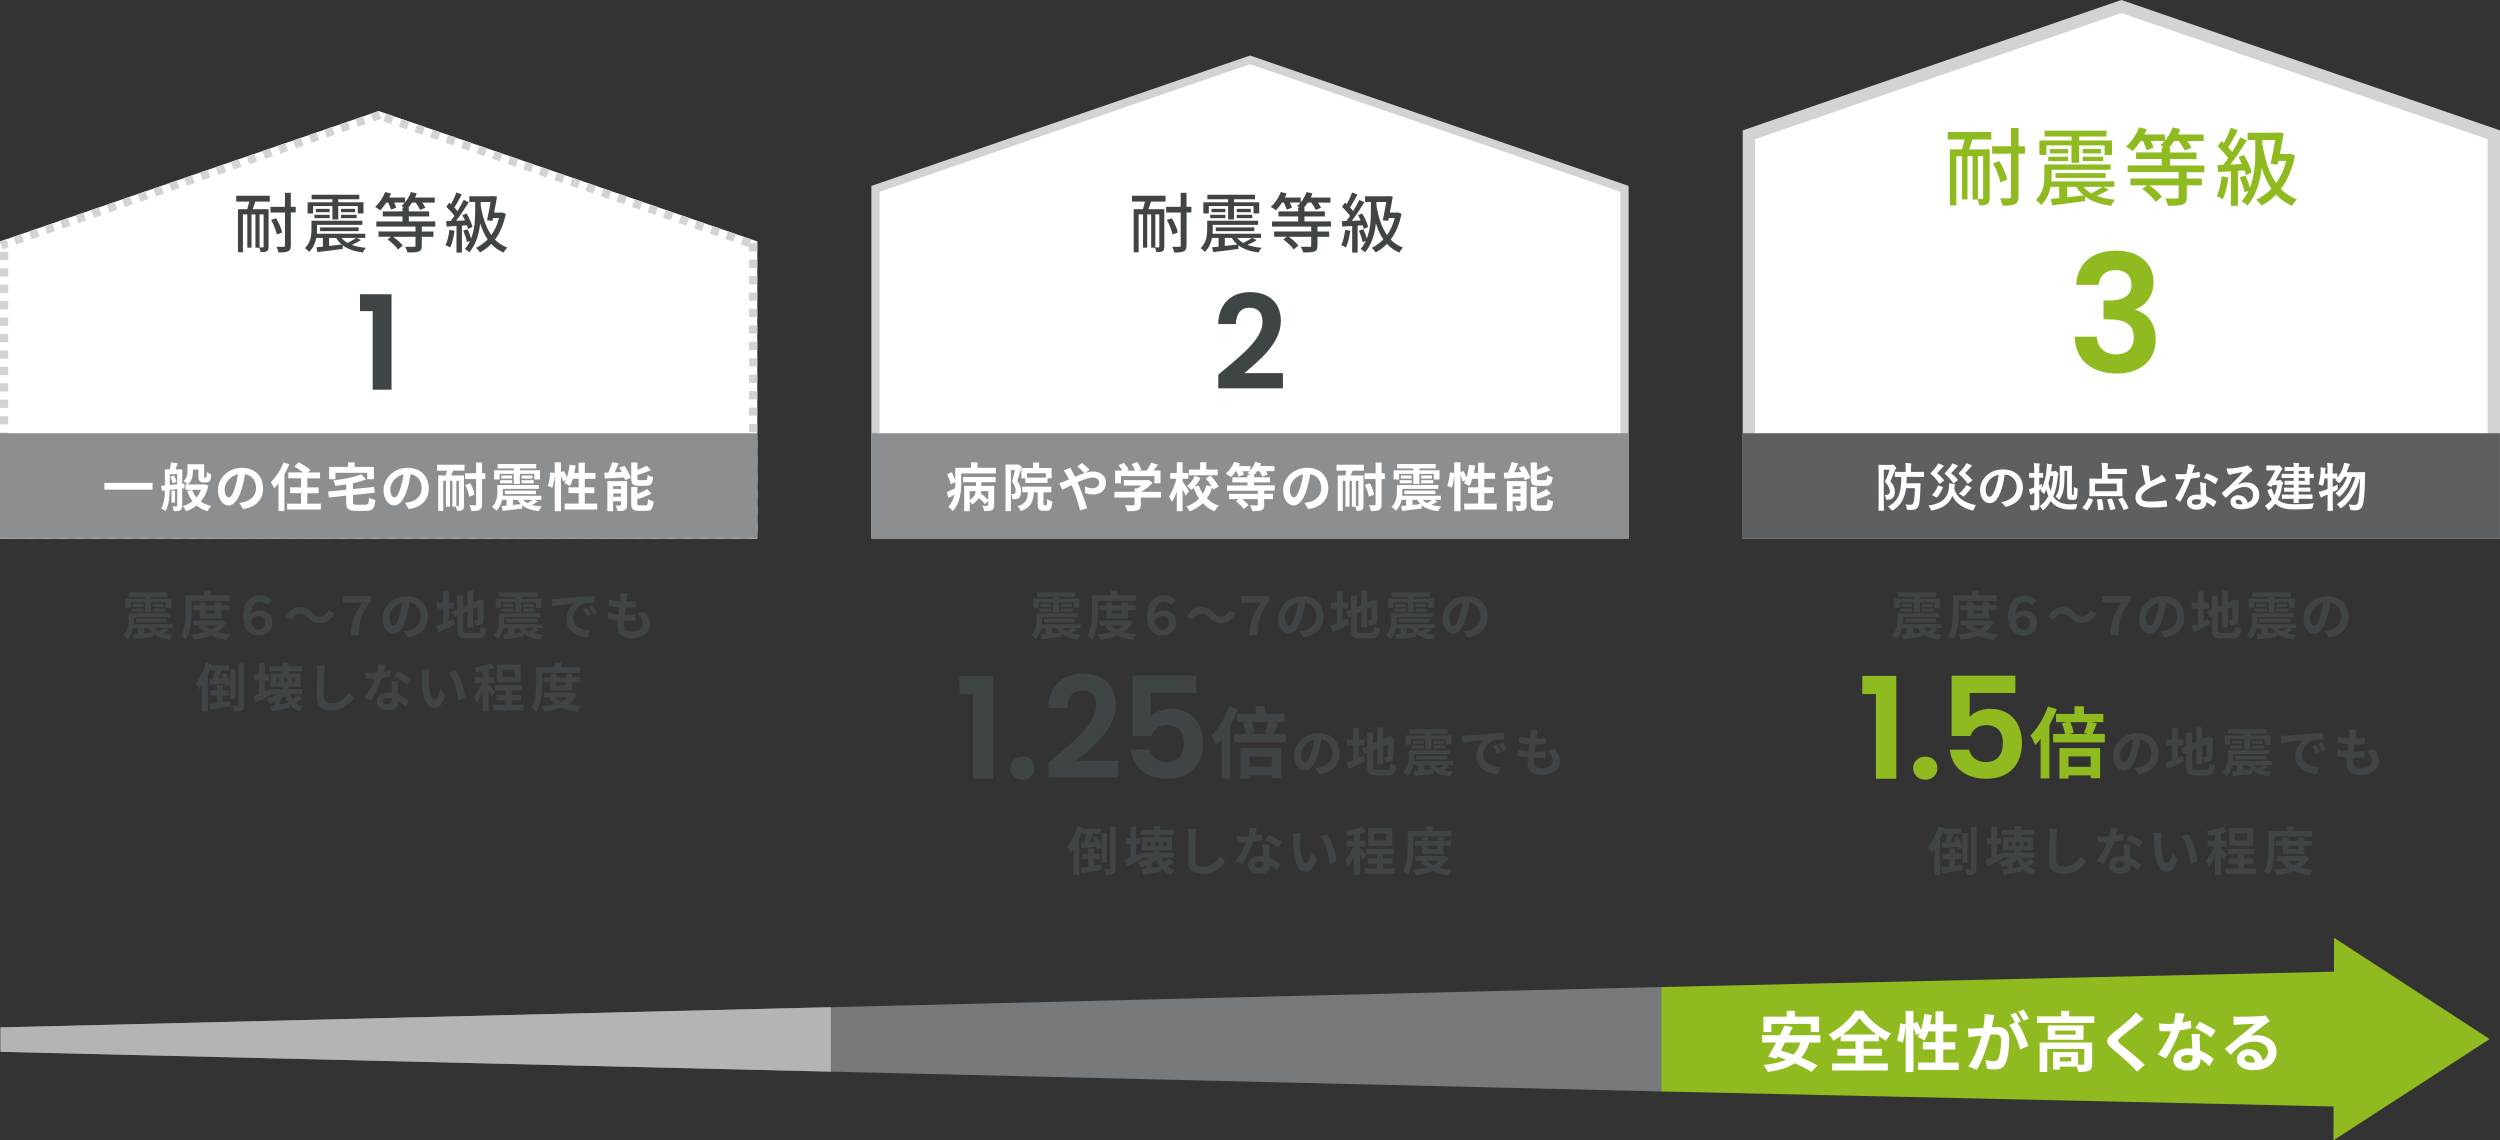 <?xml version="1.0" encoding="UTF-8"?><svg id="_レイヤー_1" xmlns="http://www.w3.org/2000/svg" width="638.34" height="291.16" viewBox="0 0 638.34 291.16"><rect x="0" y="0" width="638.34" height="291.16" fill="#333333" stroke="none"/><defs><style>.cls-1{fill:#777a7d;}.cls-2{fill:#b2b4b6;}.cls-3{fill:#fff;}.cls-4{fill:#d2d3d4;}.cls-5{fill:#90bb20;}.cls-6{fill:#3f4447;}.cls-7{fill:#8c8f91;}.cls-8{fill:#5c6063;}</style></defs><polygon class="cls-3" points="0 61.65 96.68 28.35 193.36 61.65 193.36 137.51 0 137.51 0 61.65"/><path class="cls-4" d="M96.68,28.35l-1.98.68.68,1.98,1.98-.68-.68-1.98h0ZM92.71,29.72l-1.98.68.68,1.98,1.98-.68-.68-1.98h0ZM88.74,31.08l-1.98.68.68,1.98,1.98-.68-.68-1.98h0ZM84.78,32.45l-.65.22s0,0,0,0h0s0,0,0,0h0s0,0,0,0h0c-.58.2-1.31.45-1.31.45l.68,1.98,1.98-.68-.68-1.98h0ZM80.81,33.82l-1.98.68.68,1.98,1.98-.68-.68-1.98h0ZM76.84,35.18s-.59.2-1.13.39h0s0,0-.01,0h0s0,0,0,0l-.84.29.68,1.98,1.98-.68-.68-1.98h0ZM72.87,36.55l-1.41.49s0,0,0,0h0s0,0,0,0h0s0,0,0,0h0s0,0,0,0h0s0,0,0,0h0s0,0,0,0h0c-.31.11-.54.19-.54.19l.68,1.98,1.98-.68-.68-1.98h0ZM68.91,37.92h0s0,0,0,0h0s-.01,0-.01,0c0,0,0,0,0,0h0s0,0,0,0h0s0,0,0,0h0s0,0,0,0h0s0,0,0,0h0s0,0,0,0h0s0,0,0,0h0s0,0,0,0h0s0,0,0,0h0s0,0,0,0h0s0,0,0,0h0s0,0,0,0h0s0,0,0,0h0s0,0,0,0h0s0,0,0,0h0s0,0,0,0h0c-.4.14-1.89.65-1.89.65l.68,1.98,1.98-.68-.68-1.98h0ZM64.94,39.28s-.46.16-.94.33h0s0,0,0,0h0s0,0,0,0l-1.03.35.68,1.98,1.98-.68-.68-1.98h0ZM60.97,40.65l-1.98.68.68,1.98,1.98-.68-.68-1.98h0ZM57.01,42.01l-.82.28s0,0,0,0h0s0,0,0,0h0s0,0,0,0h0s0,0,0,0h0s0,0,0,0h0s0,0,0,0h0s0,0,0,0h0s0,0-.01,0h0s-.01,0-.02,0h0c-.52.18-1.08.37-1.08.37l.68,1.98,1.98-.68-.68-1.98h0ZM53.04,43.38l-1.98.68.68,1.98,1.98-.68-.68-1.98h0ZM49.07,44.75l-1.98.68.68,1.98,1.98-.68-.68-1.98h0ZM45.1,46.11l-1.55.53s0,0,0,0h0s0,0,0,0h0s0,0,0,0h-.02s0,0,0,0h0s0,0,0,0h0s0,0,0,0h0s0,0,0,0h0s0,0,0,0h0s0,0,0,0h0s0,0,0,0h0s-.01,0-.02,0h0s-.02,0-.03.01h0c-.19.06-.31.11-.31.11l.68,1.98,1.98-.68-.68-1.98h0ZM41.14,47.48l-1.98.68.68,1.98,1.98-.68-.68-1.98h0ZM37.17,48.85s-.44.15-.9.31h0s0,0-.01,0h0s0,0,0,0h0s0,0,0,0l-1.06.36.68,1.98,1.98-.68-.68-1.98h0ZM33.2,50.21l-1.98.68.68,1.98,1.98-.68-.68-1.98h0ZM29.23,51.58l-1.02.35h0s0,0,0,0c0,0,0,0,0,0h0c-.48.17-.94.33-.94.33l.68,1.98,1.98-.68-.68-1.98h0ZM25.27,52.94l-1.98.68.68,1.98,1.98-.68-.68-1.98h0ZM21.3,54.31l-1.98.68.68,1.98,1.98-.68-.68-1.98h0ZM17.33,55.68l-1.76.61s0,0-.01,0h0s0,0,0,0h0s0,0,0,0h0s0,0-.01,0h0s0,0,0,0h0c-.11.04-.18.06-.18.06l.68,1.98,1.98-.68-.68-1.98h0ZM13.37,57.04l-1.98.68.68,1.98,1.98-.68-.68-1.98h0ZM9.4,58.41s-.7.24-1.27.44h0s-.01,0-.02,0l-.7.24.68,1.98,1.98-.68-.68-1.98h0ZM5.43,59.78l-1.98.68.68,1.98,1.98-.68-.68-1.98h0ZM1.46,61.14L0,61.65H0v.55h.19l.49,1.43,1.46-.5-.32-.93h.27v-.55h-.46l-.17-.5h0ZM2.1,64.29H0v2.1h2.1v-2.1h0ZM2.1,68.49H0v2.1h2.1v-2.1h0ZM2.1,72.69H0v2.1h2.1v-2.1h0ZM2.1,76.88H0v2.1h2.1v-2.1h0ZM2.1,81.08H0v2.1h2.1v-2.1h0ZM2.1,85.27H0v2.1h2.1v-2.1h0ZM2.1,89.47H0v2.1h2.1v-2.1h0ZM2.1,93.67H0v2.1h2.1v-2.1h0ZM2.1,97.86H0v2.1h2.1v-2.1h0ZM2.1,102.06H0v2.1h2.1v-2.1h0ZM2.1,106.25H0v2.1h2.1v-2.1h0ZM2.1,110.45H0v2.1h2.1v-2.1h0ZM2.1,114.65H0v2.1h2.1v-2.1h0ZM2.1,118.84H0v2.1h2.1v-2.1h0ZM2.1,123.04H0v2.1h2.1v-2.1h0ZM2.1,127.23H0v2.1h2.1v-2.1h0ZM2.1,131.43H0v2.1h2.1v-2.1h0ZM.22,135.41H0v.22H0v-.22.22H0v1.88h2.1v-1.88H.22v-.22H.22ZM4.42,135.41h-2.1v2.1h2.1v-2.1h0ZM8.61,135.41h-2.1v2.1h2.1v-2.1h0ZM12.81,135.41h-2.1v2.1h2.1v-2.1h0ZM17,135.41h-2.1v2.1h2.1v-2.1h0ZM21.2,135.41h-2.1v2.1h2.1v-2.1h0ZM25.4,135.41h-2.1v2.1h2.1v-2.1h0ZM29.59,135.41h-2.1v2.1h2.1v-2.1h0ZM33.79,135.41h-2.1v2.1h2.1v-2.1h0ZM37.98,135.41h-2.1v2.1h2.1v-2.1h0ZM42.18,135.41h-2.1v2.1h2.1v-2.1h0ZM46.38,135.41h-2.1v2.1h2.1v-2.1h0ZM50.57,135.41h-2.1v2.1h2.1v-2.1h0ZM54.77,135.41h-2.1v2.1h2.1v-2.1h0ZM58.96,135.41h-2.1v2.1h2.1v-2.1h0ZM63.16,135.41h-2.1v2.1h2.1v-2.1h0ZM67.36,135.41h-2.1v2.1h2.1v-2.1h0ZM71.55,135.41h-2.1v2.1h2.1v-2.1h0ZM75.75,135.41h-2.1v2.1h2.1v-2.1h0ZM79.94,135.41h-2.1v2.1h2.1v-2.1h0ZM84.14,135.41h-2.1v2.1h2.1v-2.1h0ZM88.34,135.41h-2.1v2.1h2.1v-2.1h0ZM92.53,135.41h-2.1v2.1h2.1v-2.1h0ZM96.73,135.41h-2.1v2.1h2.1v-2.1h0ZM100.92,135.41h-2.1v2.1h2.1v-2.1h0ZM105.12,135.41h-2.1v2.1h2.1v-2.1h0ZM109.32,135.41h-2.1v2.1h2.1v-2.1h0ZM113.51,135.41h-2.1v2.1h2.1v-2.1h0ZM117.71,135.41h-2.1v2.1h2.1v-2.1h0ZM121.9,135.41h-2.1v2.1h2.1v-2.1h0ZM126.1,135.41h-2.1v2.1h2.1v-2.1h0ZM130.3,135.41h-2.1v2.1h2.1v-2.1h0ZM134.49,135.41h-2.1v2.1h2.1v-2.1h0ZM138.69,135.41h-2.1v2.1h2.1v-2.1h0ZM142.88,135.41h-2.1v2.1h2.1v-2.1h0ZM147.08,135.41h-2.1v2.1h2.1v-2.1h0ZM151.27,135.41h-2.1v2.1h2.1v-2.1h0ZM155.47,135.41h-2.1v2.1h2.1v-2.1h0ZM159.67,135.41h-2.1v2.1h2.1v-2.1h0ZM163.86,135.41h-2.1v2.1h2.1v-2.1h0ZM168.06,135.41h-2.1v2.1h2.1v-2.1h0ZM172.25,135.41h-2.1v2.1h2.1v-2.1h0ZM176.45,135.41h-2.1v2.1h2.1v-2.1h0ZM180.65,135.41h-2.1v2.1h2.1v-2.1h0ZM184.84,135.41h-2.1v2.1h2.1v-2.1h0ZM189.04,135.41h-2.1v2.1h2.1v-2.1h0ZM193.36,133.43h-2.1v1.98h-.12v2.1h2.1v-1.98h.12v-2.1h0ZM193.36,129.24h-2.1v2.1h2.1v-2.1h0ZM193.36,125.04h-2.1v2.1h2.1v-2.1h0ZM193.36,120.84h-2.1v2.1h2.1v-2.1h0ZM193.36,116.65h-2.1v2.1h2.1v-2.1h0ZM193.36,112.45h-2.1v2.1h2.1v-2.1h0ZM193.36,108.26h-2.1v2.1h2.1v-2.1h0ZM193.36,104.06h-2.1v2.1h2.1v-2.1h0ZM193.36,99.86h-2.1v2.1h2.1v-2.1h0ZM193.36,95.67h-2.1v2.1h2.1v-2.1h0ZM193.36,91.47h-2.1v2.1h2.1v-2.1h0ZM193.36,87.28h-2.1v2.1h2.1v-2.1h0ZM193.36,83.08h-2.1v2.1h2.1v-2.1h0ZM193.36,78.88h-2.1v2.1h2.1v-2.1h0ZM193.36,74.69h-2.1v2.1h2.1v-2.1h0ZM193.36,70.49h-2.1v2.1h2.1v-2.1h0ZM193.36,66.3h-2.1v2.1h2.1v-2.1h0ZM189.82,60.43l-.68,1.98,1.98.68.14-.4v1.51h2.1v-2.1h-1.89l.34-.99s-.7-.24-1.27-.44h0s-.03-.01-.04-.02h0s0,0,0,0l-.66-.23h0ZM185.85,59.06l-.68,1.98,1.98.68.68-1.98-1.98-.68h0ZM181.89,57.7l-.68,1.98,1.98.68.68-1.98-1.29-.44s0,0,0,0h0s0,0,0,0h0s-.01,0-.02,0h0c-.37-.13-.67-.23-.67-.23h0ZM177.92,56.33l-.68,1.98,1.98.68.68-1.98-1.98-.68h0ZM173.95,54.96l-.68,1.98,1.98.68.68-1.98-1.98-.68h0ZM169.98,53.6l-.68,1.98,1.98.68.68-1.98-1.98-.68h0ZM166.02,52.23l-.68,1.98,1.98.68.68-1.98-1.98-.68h0ZM162.05,50.86l-.68,1.98,1.98.68.68-1.98-1.98-.68h0ZM158.08,49.5l-.68,1.98,1.98.68.68-1.98-1.98-.68h0ZM154.11,48.13l-.68,1.98,1.98.68.68-1.98-.72-.25s0,0,0,0h0c-.57-.2-1.26-.43-1.26-.43h0ZM150.15,46.76l-.68,1.98,1.98.68.68-1.98-1.98-.68h0ZM146.18,45.4l-.68,1.98,1.98.68.68-1.98s-.23-.08-.54-.19h0s0,0,0,0h0s0,0,0,0h0s0,0,0,0h0s0,0,0,0h0s0,0,0,0l-1.41-.48h0ZM142.21,44.03l-.68,1.98,1.98.68.68-1.98-1.98-.68h0ZM138.24,42.67l-.68,1.98,1.98.68.68-1.98-1.06-.36s0,0,0,0h0c-.47-.16-.92-.32-.92-.32h0ZM134.28,41.3l-.68,1.98,1.98.68.68-1.98s-1.74-.6-1.96-.68h0s-.01,0-.02,0h0s0,0,0,0h0s0,0,0,0h0ZM130.31,39.93l-.68,1.98,1.98.68.68-1.98s-.37-.13-.79-.27h0s0,0,0,0h-.01s0,0,0,0l-1.17-.4h0ZM126.34,38.57l-.68,1.98,1.98.68.68-1.98-1.98-.68h0ZM122.38,37.2l-.68,1.98,1.98.68.68-1.98-1.98-.68h0ZM118.41,35.83l-.68,1.98,1.98.68.68-1.98-1.98-.68h0ZM114.44,34.47l-.68,1.98,1.98.68.68-1.98-1.98-.68h0ZM110.47,33.1l-.68,1.98,1.98.68.68-1.98-1.98-.68h0ZM106.51,31.74l-.68,1.98,1.98.68.68-1.98-1.98-.68h0ZM102.54,30.37l-.68,1.98,1.98.68.68-1.98-.43-.15s0,0-.01,0h0s0,0,0,0h0s0,0,0,0h-.01s0,0,0,0h0s0,0,0,0h-.01s0,0,0,0h0s-.02,0-.04-.01h0s0,0,0,0h0s-.02,0-.04-.01h0s0,0,0,0h0s0,0-.01,0h0s0,0,0,0h0s0,0,0,0h0s0,0,0,0h0s-.03-.01-.04-.02h0c-.58-.2-1.31-.45-1.31-.45h0ZM98.57,29l-.68,1.98,1.98.68.68-1.98-1.98-.68h0Z"/><path class="cls-7" d="M0,110.62v26.88h193.35v-26.88H0Z"/><path class="cls-3" d="M38.95,123.3v1.72h-12.29v-1.72h12.29Z"/><path class="cls-3" d="M46.52,124.74v4.37c0,.6-.09.95-.48,1.18-.37.21-.87.24-1.63.24-.04-.35-.21-.91-.37-1.24.43.01.87.01,1,.01.16,0,.2-.05.2-.21v-4.2l-1.9.2c-.03,1.76-.21,3.99-1.11,5.42-.23-.21-.76-.56-1.07-.69.77-1.27.91-3.06.94-4.58l-.78.08-.16-1.27.94-.08v-4.11h1.22c.15-.58.31-1.28.36-1.82l1.7.27c-.2.55-.41,1.1-.6,1.55h1.75v3.67l.56-.07.04,1.22-.6.07ZM43.34,123.85c.6-.05,1.24-.12,1.9-.19v-2.58h-1.9v2.76ZM44.4,121.39c.32.51.6,1.19.68,1.65l-1,.4c-.07-.46-.31-1.16-.6-1.68l.92-.37ZM44.69,128.31h-.91v-3.05h.91v3.05ZM53.22,123.97c-.39,1.7-1.06,3.05-1.95,4.09.73.52,1.62.92,2.66,1.15-.33.31-.73.91-.95,1.31-1.11-.31-2.03-.79-2.79-1.43-.77.61-1.68,1.08-2.68,1.44-.17-.39-.55-1-.84-1.32.92-.27,1.76-.68,2.47-1.23-.56-.75-1.02-1.62-1.36-2.62l1.23-.28h-1.63v-1.39h.56c-.24-.24-.81-.71-1.11-.88.95-.73,1.04-1.71,1.04-2.52v-1.75h4.25v2.95c0,.23-.01.36.01.4.03.05.08.07.13.07h.21c.07,0,.13-.01.17-.05.05-.03.08-.11.11-.28.03-.19.04-.6.06-1.11.25.21.75.47,1.13.59-.04.55-.09,1.14-.19,1.38-.09.25-.25.44-.46.53-.19.11-.48.16-.72.16h-.69c-.32,0-.68-.11-.9-.33-.21-.21-.31-.51-.31-1.34v-1.59h-1.41v.4c0,1.14-.21,2.53-1.31,3.38h4.01l.25-.05,1,.33ZM49.05,125.07c.27.72.63,1.38,1.1,1.95.49-.56.89-1.22,1.18-1.95h-2.27Z"/><path class="cls-3" d="M62.08,129.99l-1-1.59c.51-.05.88-.13,1.24-.21,1.71-.4,3.05-1.63,3.05-3.58,0-1.84-1-3.22-2.81-3.53-.19,1.13-.42,2.36-.8,3.62-.8,2.7-1.95,4.36-3.41,4.36s-2.71-1.63-2.71-3.89c0-3.09,2.67-5.72,6.13-5.72s5.4,2.3,5.4,5.21-1.72,4.81-5.09,5.33ZM58.41,127c.56,0,1.08-.84,1.63-2.65.31-.99.56-2.12.71-3.23-2.2.46-3.39,2.41-3.39,3.87,0,1.35.53,2,1.06,2Z"/><path class="cls-3" d="M73.86,118.56c-.35.85-.76,1.74-1.24,2.58v9.35h-1.51v-7.05c-.36.47-.73.88-1.11,1.26-.15-.37-.56-1.24-.83-1.62,1.27-1.2,2.5-3.1,3.22-5l1.47.48ZM81.93,128.6v1.5h-8.62v-1.5h3.55v-2.66h-2.82v-1.5h2.82v-2.32h-3.25v-1.5h3.79c-.66-.51-1.52-1.07-2.23-1.47l1.06-1.13c.99.52,2.35,1.35,3.02,1.94l-.59.67h3.06v1.5h-3.25v2.32h2.89v1.5h-2.89v2.66h3.45Z"/><path class="cls-3" d="M93.31,128.87c.72,0,.84-.28.95-1.84.36.28,1.1.55,1.58.66-.21,2.15-.71,2.75-2.39,2.75h-2.58c-1.95,0-2.48-.51-2.48-2.22v-1.66l-4.42.47-.19-1.54,4.61-.45v-1.35c-.95.15-1.9.27-2.81.36-.05-.4-.28-1.03-.47-1.39,2.6-.31,5.41-.83,7.12-1.56l1.24,1.31c-.98.39-2.12.71-3.34.96v1.5l5.38-.54.19,1.47-5.57.59v1.8c0,.6.12.68.91.68h2.27ZM85.67,122.36h-1.62v-3.14h4.82v-1.16h1.68v1.16h4.91v3.14h-1.7v-1.64h-8.11v1.64Z"/><path class="cls-3" d="M104.38,129.99l-1-1.59c.51-.05.88-.13,1.24-.21,1.71-.4,3.05-1.63,3.05-3.58,0-1.84-1-3.22-2.81-3.53-.19,1.13-.42,2.36-.8,3.62-.8,2.7-1.95,4.36-3.41,4.36s-2.71-1.63-2.71-3.89c0-3.09,2.67-5.72,6.13-5.72s5.4,2.3,5.4,5.21-1.72,4.81-5.09,5.33ZM100.71,127c.56,0,1.08-.84,1.63-2.65.31-.99.56-2.12.71-3.23-2.2.46-3.39,2.41-3.39,3.87,0,1.35.53,2,1.06,2Z"/><path class="cls-3" d="M111.58,118.66h7.01v1.52h-2.9c-.15.44-.31.85-.47,1.23h3.25v7.68c0,.58-.08.92-.43,1.12-.32.21-.75.24-1.34.24-.04-.29-.17-.75-.31-1.08h-.88v-6.6h-.61v6.6h-1.03v-6.6h-.69v7.68h-1.28v-9.04h1.9c.12-.39.24-.8.33-1.23h-2.55v-1.52ZM117.17,122.78h-.64v6.46h.49c.11,0,.15-.04.15-.16v-6.31ZM123.93,122.32h-.84v6.43c0,.79-.17,1.18-.63,1.44-.44.24-1.12.31-2.07.31-.08-.43-.32-1.08-.54-1.5.63.03,1.23.03,1.43.03.21-.01.28-.07.28-.28v-6.43h-2.81v-1.48h2.81v-2.73h1.52v2.73h.84v1.48ZM120.08,123.38c.52.94.98,2.12,1.08,2.93l-1.36.49c-.09-.79-.52-2.03-1-2.98l1.28-.44Z"/><path class="cls-3" d="M137.34,128.07c-.51.33-1.07.61-1.56.84.73.21,1.59.33,2.56.4-.29.28-.61.83-.77,1.2-1.87-.2-3.26-.67-4.26-1.51l.04.84c-1.78.21-3.63.44-5.02.61l-.25-1.22c.37-.04.8-.08,1.27-.13v-1.48h-1.15c-.23,1-.65,2.02-1.47,2.78-.21-.28-.79-.79-1.11-.98,1.23-1.12,1.38-2.71,1.38-3.89v-1.7h10.59v1h-9.18v.72c0,.32-.01.67-.05,1.03h9.86v1.03h-1.74l.87.44ZM127.56,122.42h-1.4v-2.35h5.04v-.45h-4.13v-1.12h9.84v1.12h-4.17v.45h5.14v2.35h-1.47v-1.42h-3.67v2.59h-1.55v-2.59h-3.63v1.42ZM127.71,122.62h3.07v.79h-3.07v-.79ZM130.77,121.41v.79h-2.77v-.79h2.77ZM128.9,126.16v-.9h7.93v.9h-7.93ZM130.97,128.94l2.02-.23c-.31-.32-.59-.68-.82-1.08h-1.2v1.31ZM135.97,121.41v.79h-2.79v-.79h2.79ZM133.18,122.62h3.11v.79h-3.11v-.79ZM133.59,127.63c.28.33.63.61,1.07.84.44-.24.95-.58,1.32-.84h-2.39Z"/><path class="cls-3" d="M152.49,128.59v1.51h-8.31v-1.51h3.57v-2.67h-2.58v-1.48h2.58v-2.19h-1.47c-.2.69-.47,1.34-.75,1.84-.32-.2-1.04-.56-1.42-.72.13-.24.27-.49.4-.77l-.76.35c-.08-.4-.28-.99-.51-1.54v9.12h-1.59v-9.55c-.08,1.12-.29,2.59-.6,3.54l-1.18-.43c.32-.88.56-2.38.65-3.47l1.12.16v-2.73h1.59v2.53l.77-.32c.27.52.55,1.16.73,1.68.33-.98.58-2.13.71-3.26l1.55.21c-.09.63-.2,1.26-.33,1.86h1.07v-2.62h1.59v2.62h2.73v1.5h-2.73v2.19h2.44v1.48h-2.44v2.67h3.15Z"/><path class="cls-3" d="M159.45,118.94c.66.95,1.36,2.22,1.62,3.08l-1.46.59c-.05-.21-.13-.45-.24-.71-1.76.12-3.58.23-4.94.31l-.13-1.51c.32,0,.67-.01,1.04-.03.37-.84.75-1.87.98-2.68l1.66.33c-.31.77-.67,1.58-1,2.28l1.78-.08c-.2-.37-.41-.75-.63-1.1l1.34-.49ZM160.12,128.91c0,.7-.13,1.08-.57,1.31-.46.25-1.07.27-1.87.27-.08-.42-.32-1.03-.51-1.4.47.03,1,.01,1.17,0,.16,0,.21-.04.21-.2v-.89h-2v2.52h-1.47v-7.67h5.03v6.06ZM156.56,124.15v.7h2v-.7h-2ZM158.56,126.81v-.79h-2v.79h2ZM163.11,124.05c-1.56,0-1.94-.47-1.94-1.94v-4.02h1.58v1.91c.9-.35,1.78-.76,2.41-1.11l1.01,1.15c-1.01.48-2.26.91-3.42,1.25v.79c0,.48.08.53.59.53h1.46c.43,0,.52-.2.57-1.36.32.24.98.49,1.4.59-.17,1.71-.59,2.2-1.82,2.2h-1.84ZM164.88,129.04c.45,0,.55-.25.61-1.6.33.24.98.48,1.39.59-.17,1.88-.58,2.41-1.86,2.41h-1.9c-1.56,0-1.95-.46-1.95-1.92v-4.19h1.56v1.8c.95-.39,1.87-.83,2.51-1.25l1.06,1.16c-1.03.56-2.35,1.04-3.57,1.41v1.07c0,.47.09.53.61.53h1.52Z"/><path class="cls-6" d="M43.17,160.83c-.51.33-1.07.61-1.56.84.73.21,1.59.33,2.56.4-.29.28-.61.83-.77,1.2-1.87-.2-3.26-.67-4.26-1.51l.04.84c-1.78.21-3.63.44-5.02.61l-.25-1.22c.37-.04.8-.08,1.27-.13v-1.48h-1.15c-.23,1-.65,2.02-1.47,2.78-.21-.28-.79-.79-1.11-.98,1.23-1.12,1.38-2.71,1.38-3.89v-1.7h10.59v1h-9.18v.72c0,.32-.01.67-.05,1.03h9.86v1.03h-1.74l.87.44ZM33.39,155.18h-1.4v-2.35h5.04v-.45h-4.13v-1.12h9.84v1.12h-4.17v.45h5.14v2.35h-1.47v-1.42h-3.67v2.59h-1.55v-2.59h-3.63v1.42ZM33.54,155.38h3.07v.79h-3.07v-.79ZM36.6,154.18v.79h-2.77v-.79h2.77ZM34.73,158.92v-.89h7.93v.89h-7.93ZM36.8,161.7l2.02-.23c-.31-.32-.59-.68-.82-1.08h-1.2v1.31ZM41.8,154.18v.79h-2.79v-.79h2.79ZM39,155.38h3.11v.79h-3.11v-.79ZM39.42,160.39c.28.33.63.61,1.07.84.44-.24.95-.58,1.32-.84h-2.39Z"/><path class="cls-6" d="M48.9,155.75c0,2.16-.2,5.44-1.41,7.5-.27-.27-.94-.71-1.3-.87,1.11-1.9,1.19-4.68,1.19-6.63v-3.74h4.76v-1.19h1.66v1.19h4.74v1.41h-9.63v2.32ZM57.8,158.86c-.54,1.07-1.32,1.9-2.29,2.54.98.28,2.08.47,3.29.58-.32.33-.73.95-.93,1.36-1.54-.19-2.9-.53-4.06-1.05-1.31.52-2.81.84-4.39,1.04-.12-.4-.4-1-.64-1.34,1.23-.11,2.4-.29,3.46-.6-.59-.41-1.11-.91-1.54-1.48l.63-.23h-1.99v-1.24h7.2l.28-.07.99.49ZM51.04,157.89v-2.08h-1.8v-1.25h1.8v-.88h1.5v.88h2.43v-.88h1.58v.88h1.92v1.25h-1.92v2.08h-5.5ZM52.3,159.67c.4.43.93.79,1.56,1.1.61-.29,1.16-.67,1.6-1.1h-3.17ZM52.54,155.81v.88h2.43v-.88h-2.43Z"/><path class="cls-6" d="M68.35,154.49c-.48-.49-1.1-.84-1.92-.84-1.11,0-2.32.71-2.46,3.25.55-.56,1.34-1.03,2.36-1.03,1.6,0,3.19.92,3.19,3.08s-1.44,3.35-3.47,3.35-3.93-1.46-3.93-4.85c0-3.72,1.99-5.41,4.25-5.41,1.36,0,2.39.59,3.03,1.26l-1.06,1.19ZM67.7,158.99c0-1.22-.91-1.67-1.68-1.67-.83,0-1.55.51-1.98,1.18.27,1.65,1.12,2.3,2.06,2.3s1.6-.67,1.6-1.8Z"/><path class="cls-6" d="M76.58,156.66c-.85,0-1.62.66-2.12,1.6l-1.47-.8c.89-1.66,2.2-2.46,3.63-2.46,1.27,0,2.25.48,3.15,1.47.57.61,1.07.96,1.99.96.85,0,1.62-.65,2.12-1.6l1.47.8c-.89,1.66-2.2,2.46-3.63,2.46-1.27,0-2.24-.48-3.15-1.47-.57-.6-1.05-.96-1.99-.96Z"/><path class="cls-6" d="M92.61,153.85h-5.12v-1.64h7.25v1.22c-2.42,2.95-3.08,5.09-3.11,8.71h-2.06c.21-3.71,1.05-5.74,3.03-8.28Z"/><path class="cls-6" d="M104.13,162.76l-1-1.59c.51-.05.88-.13,1.24-.21,1.71-.4,3.05-1.63,3.05-3.58,0-1.84-1-3.22-2.81-3.53-.19,1.13-.42,2.36-.8,3.62-.8,2.7-1.95,4.36-3.41,4.36s-2.71-1.63-2.71-3.89c0-3.09,2.67-5.72,6.13-5.72s5.4,2.3,5.4,5.21-1.72,4.81-5.09,5.33ZM100.46,159.76c.56,0,1.08-.84,1.63-2.65.31-.99.56-2.12.71-3.23-2.2.46-3.39,2.41-3.39,3.87,0,1.35.53,2,1.06,2Z"/><path class="cls-6" d="M114.62,158.55c.41-.18.83-.35,1.23-.52l.36,1.4c-1.42.71-2.94,1.43-4.17,1.99l-.64-1.6c.48-.17,1.07-.4,1.74-.65v-3.77h-1.56v-1.51h1.56v-2.9h1.48v2.9h1.35v1.51h-1.35v3.15ZM121.76,161.62c.73,0,.87-.31.99-1.67.33.24.95.49,1.39.57-.21,1.87-.68,2.51-2.25,2.51h-2.84c-1.8,0-2.32-.49-2.32-2.34v-3.43l-.72.31-.59-1.42,1.31-.55v-3.51h1.52v2.86l1.11-.47v-3.69h1.48v3.05l1.05-.46.28-.19.28-.19,1.11.39-.05.27c0,2.54-.03,4.14-.09,4.69-.04.61-.28.93-.68,1.11-.39.17-.96.19-1.39.19-.04-.41-.16-1-.33-1.34.23.03.52.03.64.03.16,0,.24-.05.29-.29.03-.21.04-1.19.04-3.09l-1.15.51v4.72h-1.48v-4.08l-1.11.48v4.13c0,.77.12.89.94.89h2.58Z"/><path class="cls-6" d="M137.72,160.83c-.51.33-1.07.61-1.56.84.73.21,1.59.33,2.56.4-.29.28-.61.83-.77,1.2-1.87-.2-3.26-.67-4.26-1.51l.04.84c-1.78.21-3.63.44-5.02.61l-.25-1.22c.37-.04.8-.08,1.27-.13v-1.48h-1.15c-.23,1-.65,2.02-1.47,2.78-.21-.28-.79-.79-1.11-.98,1.23-1.12,1.38-2.71,1.38-3.89v-1.7h10.59v1h-9.18v.72c0,.32-.01.67-.05,1.03h9.86v1.03h-1.74l.87.44ZM127.94,155.18h-1.4v-2.35h5.04v-.45h-4.13v-1.12h9.84v1.12h-4.17v.45h5.14v2.35h-1.47v-1.42h-3.67v2.59h-1.55v-2.59h-3.63v1.42ZM128.09,155.38h3.07v.79h-3.07v-.79ZM131.15,154.18v.79h-2.77v-.79h2.77ZM129.28,158.92v-.89h7.93v.89h-7.93ZM131.35,161.7l2.02-.23c-.31-.32-.59-.68-.82-1.08h-1.2v1.31ZM136.35,154.18v.79h-2.79v-.79h2.79ZM133.56,155.38h3.11v.79h-3.11v-.79ZM133.97,160.39c.28.33.63.61,1.07.84.44-.24.95-.58,1.32-.84h-2.39Z"/><path class="cls-6" d="M142.2,152.9c1.12-.09,3.33-.29,5.77-.49,1.37-.12,2.83-.2,3.78-.24v1.71c-.71.01-1.86.01-2.56.19-1.62.43-2.83,2.15-2.83,3.74,0,2.2,2.06,2.99,4.33,3.11l-.63,1.83c-2.81-.19-5.45-1.68-5.45-4.58,0-1.92,1.08-3.45,1.99-4.13-1.26.13-3.98.43-5.53.76l-.17-1.83c.53-.01,1.06-.04,1.31-.07ZM150.92,157l-1.02.46c-.33-.73-.61-1.26-1.04-1.86l.99-.41c.33.48.82,1.3,1.07,1.82ZM152.47,156.34l-1,.48c-.36-.72-.67-1.22-1.1-1.8l.98-.45c.33.47.84,1.25,1.12,1.78Z"/><path class="cls-6" d="M160.1,152.62c-.04.23-.09.59-.15,1.03.96-.01,1.82-.09,2.44-.19l-.06,1.59c-.8.08-1.53.13-2.6.13-.08.59-.16,1.22-.23,1.82h.09c.83,0,1.82-.05,2.68-.16l-.04,1.59c-.75.07-1.52.12-2.36.12h-.54c-.03.4-.05.73-.05.98,0,1.11.68,1.7,1.99,1.7,1.87,0,2.88-.85,2.88-1.95,0-.91-.49-1.76-1.37-2.59l1.88-.4c.88,1.12,1.3,2.07,1.3,3.2,0,2.02-1.82,3.46-4.74,3.46-2.1,0-3.58-.91-3.58-3.14,0-.32.04-.8.09-1.35-.98-.09-1.86-.24-2.56-.44l.09-1.62c.87.29,1.76.44,2.63.53.08-.6.16-1.23.23-1.83-.92-.09-1.87-.25-2.66-.48l.09-1.54c.78.25,1.78.43,2.75.51.04-.41.08-.78.11-1.08.04-.63.04-.9.01-1.19l1.88.11c-.12.48-.17.84-.23,1.19Z"/><path class="cls-6" d="M58.75,178.47v-3.75l-1.2.44c-.03-.2-.08-.44-.15-.69-1.34.12-2.67.24-3.74.35l-.15-1.37.8-.05c.21-.66.43-1.47.59-2.22h-1v-.87c-.24.68-.53,1.38-.84,2.04v9.31h-1.46v-6.68c-.27.4-.55.76-.83,1.1-.12-.39-.51-1.31-.76-1.72,1.07-1.24,2.06-3.19,2.65-5.14l1.47.44-.08.23h4.46v1.3h-2.02c-.25.72-.53,1.48-.8,2.12l1.31-.08c-.15-.37-.31-.75-.47-1.1l1.15-.36c.48.92.92,2.1,1.07,2.89v-3.75h1.35v7.59h-1.35ZM56.87,179.3c.59-.08,1.2-.17,1.79-.27l.09,1.32c-1.78.32-3.67.63-5.1.84l-.23-1.42c.56-.07,1.24-.16,1.98-.27v-1.9h-1.6v-1.37h1.6v-1.34h1.47v1.34h1.54v1.37h-1.54v1.68ZM62.36,169.4v10.52c0,.78-.13,1.19-.56,1.43-.43.25-1.07.31-1.98.31-.03-.4-.23-1.07-.43-1.51.56.03,1.12.03,1.31.03.17-.01.24-.07.24-.25v-10.52h1.42Z"/><path class="cls-6" d="M77.25,178.38c-.56.36-1.16.72-1.7,1,.53.44,1.17.78,1.92.99-.33.29-.75.88-.96,1.27-1.16-.4-2.03-1.05-2.7-1.94l.08,1.04c-1.58.33-3.25.64-4.54.89l-.33-1.34c.37-.05.79-.13,1.25-.21v-.91c-.45.19-.91.35-1.36.48-.17-.32-.61-.98-.89-1.27,1.11-.24,2.24-.61,3.11-1.11h-2.3l.09.31c-1.24.64-2.6,1.31-3.73,1.84l-.51-1.62c.41-.16.92-.37,1.48-.61v-3.46h-1.17v-1.51h1.17v-2.9h1.44v2.9h1.1v1.51h-1.1v2.82l.89-.42.16.56v-.72h3.49v-.64h-3.02v-3.3h3.03v-.65h-3.37v-1.25h3.37v-.95h1.54v.95h3.42v1.25h-3.42v.65h3.08v3.3h-3.12v.64h3.48v1.3h-3.11c.18.45.42.87.7,1.24.49-.33,1.06-.76,1.39-1.1l1.12.95ZM71.33,173.16h-.85v1.1h.85v-1.1ZM73.66,179.49c-.36-.51-.66-1.1-.9-1.74-.36.29-.76.56-1.2.8v1.31l2.1-.37ZM72.47,174.25h.88v-1.1h-.88v1.1ZM74.5,174.25h.92v-1.1h-.92v1.1Z"/><path class="cls-6" d="M82.82,171.69c-.05,1.44-.16,4.44-.16,6.09,0,1.35.8,1.79,1.84,1.79,2.2,0,3.61-1.27,4.57-2.72l1.22,1.47c-.85,1.28-2.75,3.07-5.8,3.07-2.19,0-3.61-.96-3.61-3.25,0-1.79.13-5.3.13-6.45,0-.63-.05-1.27-.17-1.8l2.15.03c-.08.56-.15,1.24-.17,1.78Z"/><path class="cls-6" d="M97.97,171.58c.65-.12,1.28-.27,1.8-.43l.05,1.55c-.61.16-1.44.33-2.34.47-.64,1.87-1.78,4.21-2.86,5.72l-1.62-.83c1.06-1.31,2.14-3.27,2.72-4.72-.24.01-.47.01-.69.01-.55,0-1.1-.01-1.67-.05l-.12-1.55c.57.07,1.28.09,1.78.09.4,0,.8-.01,1.22-.05.19-.73.33-1.54.36-2.23l1.84.19c-.11.43-.28,1.11-.48,1.83ZM101.58,175.61c.01.39.05,1.03.08,1.7,1.15.43,2.08,1.1,2.77,1.71l-.89,1.43c-.47-.43-1.07-.99-1.8-1.43v.13c0,1.24-.68,2.2-2.58,2.2-1.65,0-2.96-.73-2.96-2.2,0-1.31,1.1-2.31,2.95-2.31.32,0,.61.03.92.05-.06-.99-.12-2.18-.15-2.99h1.67c-.04.56-.01,1.12,0,1.71ZM98.9,179.82c.92,0,1.2-.51,1.2-1.24v-.27c-.35-.08-.71-.13-1.08-.13-.77,0-1.27.35-1.27.82,0,.49.41.83,1.15.83ZM100.67,172.72l.85-1.32c.96.41,2.62,1.32,3.3,1.82l-.95,1.4c-.77-.61-2.3-1.48-3.21-1.89Z"/><path class="cls-6" d="M109.49,172.58c-.01.87,0,1.87.08,2.83.19,1.92.59,3.25,1.43,3.25.63,0,1.16-1.56,1.42-2.63l1.34,1.63c-.88,2.32-1.72,3.14-2.79,3.14-1.47,0-2.74-1.32-3.11-4.9-.13-1.23-.15-2.79-.15-3.6,0-.37-.03-.95-.11-1.36l2.06.03c-.09.48-.16,1.26-.16,1.63ZM118.76,178.18l-1.75.68c-.21-2.15-.92-5.4-2.38-7.05l1.7-.55c1.27,1.54,2.28,4.88,2.43,6.92Z"/><path class="cls-6" d="M125.56,177.79c-.16-.35-.48-.87-.8-1.35v5.21h-1.54v-4.79c-.43,1.03-.94,1.98-1.46,2.64-.15-.45-.48-1.11-.73-1.51.75-.87,1.48-2.28,1.98-3.58h-1.7v-1.48h1.91v-1.55c-.56.11-1.11.2-1.63.27-.08-.36-.27-.89-.44-1.22,1.47-.25,3.11-.64,4.14-1.11l1.06,1.22c-.48.19-1.01.36-1.59.51v1.88h1.43v1.48h-1.43v.39c.36.3,1.46,1.46,1.71,1.75l-.91,1.24ZM133.63,179.98v1.39h-7.72v-1.39h3.18v-1.18h-2.34v-1.34h2.34v-1.11h-2.66v-1.36h6.92v1.36h-2.68v1.11h2.37v1.34h-2.37v1.18h2.97ZM132.98,174.2h-6.13v-4.51h6.13v4.51ZM131.44,171.02h-3.11v1.84h3.11v-1.84Z"/><path class="cls-6" d="M138.44,174.13c0,2.16-.2,5.44-1.41,7.5-.27-.27-.94-.71-1.3-.87,1.11-1.9,1.19-4.68,1.19-6.63v-3.74h4.76v-1.19h1.66v1.19h4.74v1.41h-9.63v2.32ZM147.33,177.23c-.54,1.07-1.32,1.9-2.29,2.54.98.28,2.08.47,3.29.58-.32.33-.73.95-.93,1.36-1.54-.19-2.9-.53-4.06-1.05-1.31.52-2.81.84-4.39,1.04-.12-.4-.4-1-.64-1.34,1.23-.11,2.4-.29,3.46-.6-.59-.41-1.11-.91-1.54-1.48l.63-.23h-1.99v-1.24h7.2l.28-.07.99.49ZM140.57,176.27v-2.08h-1.8v-1.25h1.8v-.88h1.5v.88h2.43v-.88h1.58v.88h1.92v1.25h-1.92v2.08h-5.5ZM141.83,178.05c.4.43.93.79,1.56,1.1.61-.29,1.16-.67,1.6-1.1h-3.17ZM142.07,174.18v.88h2.43v-.88h-2.43Z"/><path class="cls-6" d="M95.16,79.44h-3.24v-4.31h8.05v24.37h-4.81v-20.05Z"/><polygon class="cls-3" points="223.54 136.46 223.54 48.22 319.17 15.28 414.8 48.22 414.8 136.46 223.54 136.46"/><path class="cls-4" d="M319.17,16.39l94.58,32.57v86.44h-189.16V48.97l94.58-32.57M319.17,14.18l-96.68,33.29v90.03h193.36V47.47l-96.68-33.29h0Z"/><path class="cls-7" d="M222.49,110.62v26.88h193.35v-26.88h-193.35Z"/><path class="cls-3" d="M254.29,119.46v1.43h-8.86v2.55c0,2.14-.31,5.2-2.15,7.03-.23-.29-.84-.87-1.14-1.06.85-.88,1.31-1.99,1.54-3.1-.49.29-.99.59-1.47.85l-.45-1.5c.55-.24,1.32-.6,2.12-1,.03-.43.03-.84.03-1.24v-.37l-1.14.61c-.12-.67-.51-1.72-.91-2.55l1.15-.56c.37.65.72,1.47.9,2.11v-3.21h4.01v-1.4h1.68v1.4h4.69ZM245.9,121.78h8.31v1.34h-3.63v.96h3.27v4.9c0,.68-.13,1.06-.61,1.28-.46.23-1.07.27-1.91.25-.07-.41-.29-1-.51-1.37.54.03,1.12.03,1.28.01.18,0,.23-.05.23-.2v-1l-.84.76c-.32-.42-.93-1.03-1.53-1.56-.36.61-.92,1.18-1.75,1.63-.13-.2-.36-.49-.6-.72v2.47h-1.42v-6.45h3.01v-.96h-3.29v-1.34ZM247.6,127.63c1.06-.57,1.42-1.41,1.54-2.22h-1.54v2.22ZM252.33,125.41h-1.8c-.03.17-.05.36-.09.53.64.52,1.42,1.22,1.9,1.71v-2.24Z"/><path class="cls-3" d="M260.9,119.16c-.35,1.14-.79,2.59-1.16,3.63.8,1.01.98,1.91.98,2.68,0,.85-.18,1.41-.59,1.71-.21.15-.47.23-.77.28-.23.03-.55.04-.85.03-.01-.37-.13-.98-.35-1.35.24.01.41.01.59.01.15-.01.27-.04.37-.12.15-.11.2-.37.2-.75,0-.61-.18-1.44-.92-2.34.27-.84.55-2,.76-2.91h-1.04v10.49h-1.37v-11.9h2.9l.23-.07,1.04.6ZM267.1,129c.21,0,.25-.2.28-1.56.3.24.94.49,1.32.59-.13,1.87-.48,2.38-1.43,2.38h-.89c-1.16,0-1.42-.46-1.42-1.82v-2.9h-.99c-.16,2.42-.72,3.95-3.33,4.82-.13-.37-.52-.96-.84-1.24,2.14-.64,2.54-1.72,2.67-3.58h-1.47v-1.42h7.44v1.42h-2v2.89c0,.39.03.43.21.43h.44ZM263.78,119.5v-1.4h1.54v1.4h3.19v2.62h-1.03v1.19h-5.69v-1.18h-.99v-2.63h2.98ZM267.06,120.85h-4.84v1.1h4.84v-1.1Z"/><path class="cls-3" d="M271.75,122.92c.39-.16.8-.33,1.2-.51-.19-.4-.39-.79-.59-1.14-.19-.33-.52-.83-.79-1.17l1.74-.67c.12.24.39.79.54,1.04.2.39.41.82.63,1.27.82-.36,1.63-.7,2.41-.95-.48-.49-1.34-1.32-1.84-1.71l1.23-.85c.48.36,1.48,1.23,1.94,1.71l-1.05.78c.67-.2,1.32-.32,1.92-.32,2.07,0,3.31,1.25,3.31,2.81,0,1.87-1.28,3.06-3.33,3.06-.72,0-1.55-.19-2.06-.37l.04-1.68c.6.25,1.27.46,1.86.46,1,0,1.74-.55,1.74-1.51,0-.68-.6-1.23-1.6-1.23s-2.5.55-3.93,1.2c.13.28.25.56.37.83.63,1.46,1.66,4.31,2.1,5.81l-1.83.48c-.42-1.68-1.11-3.94-1.79-5.56-.12-.28-.24-.56-.36-.83-.96.48-1.8.94-2.38,1.19l-.79-1.7c.52-.13,1.11-.33,1.32-.43Z"/><path class="cls-3" d="M296.44,127.04h-5.14v1.78c0,.83-.17,1.24-.83,1.47-.63.23-1.46.25-2.59.25-.11-.46-.41-1.12-.65-1.55.85.04,1.84.04,2.11.03.28,0,.35-.05.35-.24v-1.74h-5.13v-1.46h5.13v-.88h.76c.35-.21.71-.47,1.03-.73h-4.53v-1.37h6l.35-.08,1,.78c-.76.81-1.8,1.67-2.9,2.3h5.05v1.46ZM286.22,123.41h-1.5v-3.25h1.82c-.24-.44-.6-.96-.92-1.38l1.35-.6c.47.52,1,1.23,1.22,1.75l-.48.23h2.1c-.19-.52-.52-1.16-.84-1.67l1.4-.51c.43.58.87,1.39,1.04,1.92l-.64.25h2.02c.44-.63.89-1.4,1.15-2.03l1.72.52c-.36.51-.76,1.04-1.12,1.51h1.78v3.25h-1.56v-1.84h-8.52v1.84Z"/><path class="cls-3" d="M302.75,126.58c-.17-.43-.49-1.07-.8-1.67v5.6h-1.47v-5c-.36,1.04-.8,2-1.28,2.67-.13-.44-.48-1.05-.72-1.44.79-1.07,1.52-2.9,1.88-4.49h-1.56v-1.47h1.68v-2.74h1.47v2.74h1.46v1.47h-1.46v.68c.37.49,1.43,2.08,1.67,2.46l-.87,1.19ZM309.83,125c-.08-.18-.17-.37-.29-.58-.33,1.03-.79,1.98-1.38,2.82.84.83,1.86,1.5,3.05,1.9-.36.33-.87.98-1.11,1.42-1.16-.48-2.15-1.19-2.98-2.07-.89.88-2,1.59-3.38,2.08-.16-.36-.55-.96-.82-1.27,1.36-.44,2.43-1.13,3.25-1.99-.56-.82-1.02-1.74-1.39-2.74-.19.19-.39.36-.58.52-.23-.29-.73-.75-1.08-1,.8-.64,1.55-1.67,1.98-2.6l1.43.59c-.39.78-.91,1.55-1.47,2.18l1.01-.28c.27.73.63,1.43,1.07,2.06.39-.66.68-1.38.87-2.14l1.37.28c-.41-.68-.99-1.43-1.52-2.04l1.23-.7c.8.84,1.7,1.98,2.07,2.79l-1.34.78ZM310.93,121.36h-7.37v-1.46h2.88v-1.86h1.56v1.86h2.93v1.46Z"/><path class="cls-3" d="M322.79,125.29v.8h2.26v1.34h-2.26v1.44c0,.79-.16,1.16-.73,1.4-.56.23-1.32.24-2.31.24-.09-.45-.36-1.07-.57-1.48.68.03,1.48.03,1.7.03s.28-.05.28-.21v-1.42h-3.97c.64.48,1.28,1.08,1.62,1.55l-1.23.99c-.37-.6-1.24-1.43-2.02-2l.71-.53h-2.46v-1.34h7.35v-.8h-7.85v-1.35h5.22v-.76h-3.87v-1.31h3.87v-.64h.8c-.28-.17-.57-.36-.77-.47.17-.13.33-.29.48-.46h-1.79c.18.31.32.61.4.84l-1.36.56c-.09-.37-.36-.92-.61-1.4h-.13c-.4.59-.84,1.11-1.24,1.52-.31-.25-.96-.69-1.32-.88.87-.72,1.66-1.87,2.13-3.01l1.52.4c-.09.23-.2.44-.32.67h2.93v1.08c.53-.61.98-1.39,1.24-2.15l1.52.39c-.07.21-.17.45-.28.68h3.69v1.29h-2.22c.21.31.4.61.51.84l-1.36.57c-.15-.37-.48-.94-.83-1.42h-.52c-.25.39-.51.73-.79,1.03v.54h4.05v1.31h-4.05v.76h5.28v1.35h-2.66Z"/><path class="cls-3" d="M334.06,129.99l-1-1.59c.51-.05.88-.13,1.24-.21,1.71-.4,3.05-1.63,3.05-3.58,0-1.84-1-3.22-2.81-3.53-.19,1.13-.42,2.36-.8,3.62-.8,2.7-1.95,4.36-3.41,4.36s-2.71-1.63-2.71-3.89c0-3.09,2.67-5.72,6.13-5.72s5.4,2.3,5.4,5.21-1.72,4.81-5.09,5.33ZM330.39,127c.56,0,1.08-.84,1.63-2.65.31-.99.56-2.12.71-3.23-2.2.46-3.39,2.41-3.39,3.87,0,1.35.53,2,1.06,2Z"/><path class="cls-3" d="M341.26,118.66h7.01v1.52h-2.9c-.15.44-.31.85-.47,1.23h3.25v7.68c0,.58-.08.92-.43,1.12-.32.21-.75.24-1.34.24-.04-.29-.17-.75-.31-1.08h-.88v-6.6h-.61v6.6h-1.03v-6.6h-.69v7.68h-1.28v-9.04h1.9c.12-.39.24-.8.33-1.23h-2.55v-1.52ZM346.85,122.78h-.64v6.46h.49c.11,0,.15-.04.15-.16v-6.31ZM353.61,122.32h-.84v6.43c0,.79-.17,1.18-.63,1.44-.44.24-1.12.31-2.07.31-.08-.43-.32-1.08-.54-1.5.63.03,1.23.03,1.43.03.21-.01.28-.07.28-.28v-6.43h-2.81v-1.48h2.81v-2.73h1.52v2.73h.84v1.48ZM349.77,123.38c.52.94.98,2.12,1.08,2.93l-1.36.49c-.09-.79-.52-2.03-1-2.98l1.28-.44Z"/><path class="cls-3" d="M367.02,128.07c-.51.33-1.07.61-1.56.84.73.21,1.59.33,2.56.4-.29.28-.61.83-.77,1.2-1.87-.2-3.26-.67-4.26-1.51l.04.84c-1.78.21-3.63.44-5.02.61l-.25-1.22c.37-.04.8-.08,1.27-.13v-1.48h-1.15c-.23,1-.65,2.02-1.47,2.78-.21-.28-.79-.79-1.11-.98,1.23-1.12,1.38-2.71,1.38-3.89v-1.7h10.59v1h-9.18v.72c0,.32-.01.67-.05,1.03h9.86v1.03h-1.74l.87.44ZM357.24,122.42h-1.4v-2.35h5.04v-.45h-4.13v-1.12h9.84v1.12h-4.17v.45h5.14v2.35h-1.47v-1.42h-3.67v2.59h-1.55v-2.59h-3.63v1.42ZM357.39,122.62h3.07v.79h-3.07v-.79ZM360.45,121.41v.79h-2.77v-.79h2.77ZM358.58,126.16v-.9h7.93v.9h-7.93ZM360.65,128.94l2.02-.23c-.31-.32-.59-.68-.82-1.08h-1.2v1.31ZM365.65,121.41v.79h-2.79v-.79h2.79ZM362.86,122.62h3.11v.79h-3.11v-.79ZM363.27,127.63c.28.33.63.61,1.07.84.44-.24.95-.58,1.32-.84h-2.39Z"/><path class="cls-3" d="M382.17,128.59v1.51h-8.31v-1.51h3.57v-2.67h-2.58v-1.48h2.58v-2.19h-1.47c-.2.69-.47,1.34-.75,1.84-.32-.2-1.04-.56-1.42-.72.13-.24.27-.49.4-.77l-.76.35c-.08-.4-.28-.99-.51-1.54v9.12h-1.59v-9.55c-.08,1.12-.29,2.59-.6,3.54l-1.18-.43c.32-.88.56-2.38.65-3.47l1.12.16v-2.73h1.59v2.53l.77-.32c.27.52.55,1.16.73,1.68.33-.98.58-2.13.71-3.26l1.55.21c-.09.63-.2,1.26-.33,1.86h1.07v-2.62h1.59v2.62h2.73v1.5h-2.73v2.19h2.44v1.48h-2.44v2.67h3.15Z"/><path class="cls-3" d="M389.13,118.94c.66.95,1.36,2.22,1.62,3.08l-1.46.59c-.05-.21-.13-.45-.24-.71-1.76.12-3.58.23-4.94.31l-.13-1.51c.32,0,.67-.01,1.04-.03.37-.84.75-1.87.98-2.68l1.66.33c-.31.77-.67,1.58-1,2.28l1.78-.08c-.2-.37-.41-.75-.63-1.1l1.34-.49ZM389.8,128.91c0,.7-.13,1.08-.57,1.31-.46.25-1.07.27-1.87.27-.08-.42-.32-1.03-.51-1.4.47.03,1,.01,1.18,0,.16,0,.21-.04.21-.2v-.89h-2v2.52h-1.47v-7.67h5.03v6.06ZM386.24,124.15v.7h2v-.7h-2ZM388.24,126.81v-.79h-2v.79h2ZM392.79,124.05c-1.56,0-1.94-.47-1.94-1.94v-4.02h1.58v1.91c.9-.35,1.78-.76,2.41-1.11l1.01,1.15c-1.01.48-2.26.91-3.42,1.25v.79c0,.48.08.53.59.53h1.46c.43,0,.52-.2.57-1.36.32.24.98.49,1.4.59-.17,1.71-.59,2.2-1.82,2.2h-1.84ZM394.56,129.04c.45,0,.55-.25.61-1.6.33.24.98.48,1.39.59-.17,1.88-.58,2.41-1.86,2.41h-1.9c-1.56,0-1.95-.46-1.95-1.92v-4.19h1.56v1.8c.95-.39,1.87-.83,2.51-1.25l1.06,1.16c-1.03.56-2.35,1.04-3.57,1.41v1.07c0,.47.09.53.61.53h1.52Z"/><path class="cls-6" d="M248.46,177.23h-3.49v-4.64h8.68v26.25h-5.19v-21.61Z"/><path class="cls-6" d="M261.1,199.09c-1.84,0-3.13-1.3-3.13-2.95s1.3-2.95,3.13-2.95,3.06,1.3,3.06,2.95-1.3,2.95-3.06,2.95Z"/><path class="cls-6" d="M267.7,194.73c5.94-5.04,12.17-9.69,12.17-14.51,0-2.34-1.04-3.93-3.53-3.93s-3.74,1.73-3.78,4.5h-4.9c.18-6.01,4.03-8.79,8.75-8.79,5.65,0,8.5,3.35,8.5,7.92,0,6.09-5.87,10.84-10.05,14.37h10.62v4.18h-17.79v-3.74Z"/><path class="cls-6" d="M305.47,172.51v4.43h-11.67v6.16c.97-1.19,2.95-2.12,5.15-2.12,6.12,0,8.21,4.61,8.21,8.68,0,5.37-3.1,9.18-9.08,9.18-5.65,0-8.89-3.13-9.33-7.42h4.9c.43,1.84,1.91,3.17,4.36,3.17,2.95,0,4.28-2.09,4.28-4.86,0-2.95-1.48-4.57-4.32-4.57-2.09,0-3.42,1.15-3.96,2.77h-4.82v-15.41h16.28Z"/><path class="cls-6" d="M316.07,181.09c-.52,1.37-1.17,2.75-1.9,4.08v13.6h-2.24v-10.11c-.44.57-.89,1.11-1.35,1.58-.22-.58-.85-1.88-1.25-2.43,1.78-1.78,3.48-4.59,4.49-7.42l2.24.71ZM328.32,187.4v2.16h-13.2v-2.16h3.03c-.12-.79-.42-1.86-.79-2.71l1.29-.3h-2.79v-2.1h4.71v-1.96h2.42v1.96h4.95v2.1h-3.21l1.56.28c-.4,1.03-.77,2.02-1.11,2.73h3.15ZM316.74,191.01h10.37v7.7h-2.4v-.73h-5.68v.83h-2.3v-7.8ZM319.03,193.14v2.65h5.68v-2.65h-5.68ZM319.49,184.4c.42.89.75,2,.87,2.73l-1.05.28h4.73l-1.05-.2c.32-.79.71-1.94.91-2.81h-4.41Z"/><path class="cls-6" d="M336.91,197.71l-1-1.59c.51-.05.88-.13,1.24-.21,1.71-.4,3.05-1.63,3.05-3.58,0-1.84-1-3.22-2.81-3.53-.19,1.13-.42,2.36-.8,3.62-.8,2.7-1.95,4.36-3.41,4.36s-2.71-1.63-2.71-3.89c0-3.09,2.67-5.72,6.13-5.72s5.4,2.3,5.4,5.21-1.72,4.81-5.09,5.33ZM333.24,194.72c.56,0,1.08-.84,1.63-2.65.31-.99.56-2.12.71-3.23-2.2.46-3.39,2.41-3.39,3.87,0,1.35.53,2,1.06,2Z"/><path class="cls-6" d="M346.97,193.5c.41-.18.83-.35,1.23-.52l.36,1.4c-1.42.71-2.94,1.43-4.17,1.99l-.64-1.6c.48-.17,1.07-.4,1.74-.65v-3.77h-1.56v-1.51h1.56v-2.9h1.48v2.9h1.35v1.51h-1.35v3.15ZM354.1,196.57c.73,0,.87-.31.99-1.67.33.24.95.49,1.39.57-.21,1.87-.68,2.51-2.24,2.51h-2.84c-1.8,0-2.32-.49-2.32-2.34v-3.43l-.72.31-.59-1.42,1.31-.55v-3.51h1.52v2.86l1.11-.47v-3.69h1.48v3.05l1.05-.46.28-.19.28-.19,1.11.39-.05.27c0,2.54-.03,4.14-.09,4.69-.04.61-.28.93-.68,1.11-.39.17-.96.19-1.39.19-.04-.41-.16-1-.33-1.34.23.03.52.03.64.03.16,0,.24-.05.29-.29.03-.21.04-1.19.04-3.09l-1.15.51v4.72h-1.48v-4.08l-1.11.48v4.13c0,.77.12.89.94.89h2.58Z"/><path class="cls-6" d="M370.07,195.79c-.51.33-1.07.61-1.56.84.73.21,1.59.33,2.56.4-.29.28-.61.83-.77,1.2-1.87-.2-3.26-.67-4.26-1.51l.04.84c-1.78.21-3.63.44-5.02.61l-.25-1.22c.37-.04.8-.08,1.27-.13v-1.48h-1.15c-.23,1-.65,2.02-1.47,2.78-.21-.28-.79-.79-1.11-.98,1.23-1.12,1.38-2.71,1.38-3.89v-1.7h10.59v1h-9.18v.72c0,.32-.01.67-.05,1.03h9.86v1.03h-1.74l.87.44ZM360.29,190.14h-1.4v-2.35h5.04v-.45h-4.13v-1.12h9.84v1.12h-4.17v.45h5.14v2.35h-1.47v-1.42h-3.67v2.59h-1.55v-2.59h-3.63v1.42ZM360.44,190.34h3.07v.79h-3.07v-.79ZM363.5,189.13v.79h-2.77v-.79h2.77ZM361.63,193.88v-.9h7.93v.9h-7.93ZM363.7,196.65l2.02-.23c-.31-.32-.59-.68-.82-1.08h-1.2v1.31ZM368.7,189.13v.79h-2.79v-.79h2.79ZM365.91,190.34h3.11v.79h-3.11v-.79ZM366.32,195.34c.28.33.63.61,1.07.84.44-.24.95-.58,1.32-.84h-2.39Z"/><path class="cls-6" d="M374.55,187.85c1.12-.09,3.33-.29,5.77-.49,1.37-.12,2.83-.2,3.78-.24v1.71c-.71.01-1.86.01-2.56.19-1.62.43-2.83,2.15-2.83,3.74,0,2.2,2.06,2.99,4.33,3.11l-.63,1.83c-2.81-.19-5.45-1.68-5.45-4.58,0-1.92,1.08-3.45,1.99-4.13-1.26.13-3.98.43-5.53.76l-.17-1.83c.53-.01,1.06-.04,1.31-.07ZM383.27,191.95l-1.02.46c-.33-.73-.61-1.26-1.04-1.86l.99-.41c.33.48.82,1.3,1.07,1.82ZM384.82,191.3l-1,.48c-.36-.72-.67-1.22-1.1-1.8l.98-.45c.33.47.84,1.25,1.12,1.78Z"/><path class="cls-6" d="M392.45,187.57c-.04.23-.09.59-.15,1.03.96-.01,1.82-.09,2.44-.19l-.06,1.59c-.8.08-1.53.13-2.6.13-.08.59-.16,1.22-.23,1.82h.09c.83,0,1.82-.05,2.68-.16l-.04,1.59c-.75.07-1.52.12-2.36.12h-.54c-.03.4-.05.73-.05.98,0,1.11.68,1.7,1.99,1.7,1.87,0,2.88-.85,2.88-1.95,0-.91-.49-1.76-1.37-2.59l1.88-.4c.88,1.12,1.3,2.07,1.3,3.2,0,2.02-1.82,3.46-4.74,3.46-2.1,0-3.58-.91-3.58-3.14,0-.32.04-.8.09-1.35-.98-.09-1.86-.24-2.56-.44l.09-1.62c.87.29,1.76.44,2.63.53.08-.6.16-1.23.23-1.83-.92-.09-1.87-.25-2.66-.48l.09-1.54c.78.25,1.78.43,2.75.51.04-.41.08-.78.11-1.08.04-.63.04-.89.01-1.19l1.88.11c-.12.48-.17.84-.23,1.19Z"/><path class="cls-6" d="M281.24,220.23v-3.75l-1.2.44c-.03-.2-.08-.44-.15-.7-1.34.12-2.67.24-3.74.35l-.15-1.37.8-.05c.21-.66.43-1.47.59-2.22h-1v-.87c-.24.68-.53,1.38-.84,2.04v9.31h-1.46v-6.68c-.27.4-.55.76-.83,1.1-.12-.39-.51-1.31-.76-1.72,1.07-1.24,2.06-3.19,2.65-5.14l1.47.44-.08.23h4.46v1.3h-2.02c-.25.72-.53,1.48-.8,2.12l1.31-.08c-.15-.37-.31-.75-.47-1.1l1.15-.36c.48.92.92,2.1,1.07,2.89v-3.75h1.35v7.59h-1.35ZM279.36,221.06c.59-.08,1.2-.17,1.79-.27l.09,1.32c-1.78.32-3.67.63-5.1.84l-.23-1.42c.56-.07,1.24-.16,1.98-.27v-1.9h-1.6v-1.37h1.6v-1.34h1.47v1.34h1.54v1.37h-1.54v1.68ZM284.85,211.16v10.52c0,.78-.13,1.19-.56,1.43-.43.25-1.07.31-1.98.31-.03-.4-.23-1.07-.43-1.51.56.03,1.12.03,1.31.03.17-.01.24-.07.24-.25v-10.52h1.42Z"/><path class="cls-6" d="M299.74,220.14c-.56.36-1.16.72-1.7,1,.53.44,1.17.78,1.92.99-.33.29-.75.88-.96,1.27-1.16-.4-2.03-1.05-2.7-1.94l.08,1.04c-1.58.33-3.25.64-4.54.89l-.33-1.34c.37-.05.79-.13,1.25-.21v-.91c-.45.19-.91.35-1.36.48-.17-.32-.61-.98-.89-1.27,1.11-.24,2.24-.61,3.11-1.11h-2.3l.09.31c-1.24.64-2.6,1.31-3.73,1.84l-.51-1.62c.41-.16.92-.37,1.48-.61v-3.46h-1.17v-1.51h1.17v-2.9h1.44v2.9h1.1v1.51h-1.1v2.82l.89-.42.16.56v-.72h3.49v-.64h-3.02v-3.3h3.03v-.65h-3.37v-1.25h3.37v-.95h1.54v.95h3.42v1.25h-3.42v.65h3.08v3.3h-3.12v.64h3.48v1.3h-3.11c.18.45.42.87.7,1.24.49-.33,1.06-.76,1.39-1.1l1.12.95ZM293.83,214.91h-.85v1.1h.85v-1.1ZM296.15,221.25c-.36-.51-.66-1.1-.9-1.74-.36.29-.76.56-1.2.8v1.31l2.1-.37ZM294.96,216.01h.88v-1.1h-.88v1.1ZM296.99,216.01h.92v-1.1h-.92v1.1Z"/><path class="cls-6" d="M305.31,213.45c-.05,1.44-.16,4.44-.16,6.09,0,1.35.8,1.79,1.84,1.79,2.2,0,3.61-1.27,4.57-2.72l1.22,1.47c-.85,1.28-2.75,3.07-5.8,3.07-2.19,0-3.61-.96-3.61-3.25,0-1.79.13-5.3.13-6.45,0-.63-.05-1.27-.17-1.8l2.15.03c-.08.56-.15,1.24-.17,1.78Z"/><path class="cls-6" d="M320.46,213.34c.65-.12,1.28-.27,1.8-.43l.05,1.55c-.61.16-1.44.33-2.34.47-.64,1.87-1.77,4.21-2.86,5.72l-1.62-.83c1.05-1.31,2.14-3.27,2.72-4.72-.24.01-.47.01-.69.01-.55,0-1.1-.01-1.67-.05l-.12-1.55c.57.07,1.28.09,1.78.09.4,0,.8-.01,1.22-.05.19-.73.33-1.54.36-2.23l1.84.19c-.11.43-.28,1.11-.48,1.83ZM324.07,217.37c.01.39.05,1.03.08,1.7,1.15.43,2.08,1.1,2.77,1.71l-.89,1.43c-.47-.43-1.07-.99-1.8-1.43v.13c0,1.24-.68,2.2-2.58,2.2-1.66,0-2.96-.73-2.96-2.2,0-1.31,1.1-2.31,2.95-2.31.32,0,.61.03.92.05-.05-.99-.12-2.18-.15-2.99h1.67c-.04.56-.01,1.12,0,1.71ZM321.4,221.58c.92,0,1.2-.51,1.2-1.24v-.27c-.35-.08-.71-.13-1.08-.13-.77,0-1.27.35-1.27.82,0,.49.41.83,1.15.83ZM323.16,214.48l.85-1.32c.96.41,2.62,1.32,3.3,1.82l-.95,1.4c-.77-.61-2.3-1.48-3.21-1.89Z"/><path class="cls-6" d="M331.99,214.34c-.01.87,0,1.87.08,2.83.19,1.92.59,3.25,1.43,3.25.63,0,1.16-1.56,1.42-2.63l1.34,1.63c-.88,2.32-1.72,3.14-2.79,3.14-1.47,0-2.74-1.32-3.11-4.9-.13-1.23-.15-2.79-.15-3.6,0-.37-.03-.95-.11-1.36l2.06.03c-.09.48-.16,1.26-.16,1.63ZM341.26,219.94l-1.75.68c-.21-2.15-.92-5.4-2.38-7.05l1.7-.55c1.27,1.54,2.28,4.88,2.43,6.92Z"/><path class="cls-6" d="M348.05,219.55c-.16-.35-.48-.87-.8-1.35v5.21h-1.54v-4.79c-.43,1.03-.94,1.98-1.46,2.64-.15-.45-.48-1.11-.73-1.51.75-.87,1.48-2.28,1.98-3.58h-1.7v-1.48h1.91v-1.55c-.56.11-1.11.2-1.63.27-.08-.36-.27-.89-.44-1.22,1.47-.25,3.11-.64,4.14-1.11l1.06,1.22c-.48.19-1.01.36-1.59.51v1.88h1.43v1.48h-1.43v.39c.36.3,1.46,1.46,1.71,1.75l-.91,1.24ZM356.12,221.74v1.39h-7.72v-1.39h3.18v-1.18h-2.34v-1.34h2.34v-1.11h-2.66v-1.36h6.92v1.36h-2.68v1.11h2.37v1.34h-2.37v1.18h2.97ZM355.48,215.96h-6.13v-4.51h6.13v4.51ZM353.93,212.78h-3.11v1.84h3.11v-1.84Z"/><path class="cls-6" d="M360.93,215.89c0,2.16-.2,5.44-1.41,7.5-.27-.27-.94-.71-1.3-.87,1.11-1.9,1.19-4.68,1.19-6.63v-3.74h4.76v-1.19h1.66v1.19h4.74v1.41h-9.63v2.32ZM369.83,218.99c-.54,1.07-1.32,1.9-2.29,2.54.98.28,2.08.47,3.29.58-.32.33-.73.95-.93,1.36-1.54-.19-2.9-.53-4.06-1.05-1.31.52-2.81.84-4.39,1.04-.12-.4-.4-1-.64-1.34,1.23-.11,2.4-.29,3.46-.6-.59-.41-1.11-.91-1.54-1.48l.63-.23h-1.99v-1.24h7.2l.28-.07.99.49ZM363.07,218.03v-2.08h-1.8v-1.25h1.8v-.88h1.5v.88h2.43v-.88h1.58v.88h1.92v1.25h-1.92v2.08h-5.5ZM364.32,219.8c.4.43.93.79,1.56,1.1.61-.29,1.16-.67,1.6-1.1h-3.17ZM364.56,215.94v.88h2.43v-.88h-2.43Z"/><path class="cls-6" d="M275.02,160.83c-.51.33-1.07.61-1.56.84.73.21,1.59.33,2.56.4-.29.28-.61.83-.77,1.2-1.87-.2-3.26-.67-4.26-1.51l.04.84c-1.78.21-3.63.44-5.02.61l-.25-1.22c.37-.04.8-.08,1.27-.13v-1.48h-1.15c-.23,1-.65,2.02-1.47,2.78-.21-.28-.79-.79-1.11-.98,1.23-1.12,1.38-2.71,1.38-3.89v-1.7h10.59v1h-9.18v.72c0,.32-.01.67-.05,1.03h9.86v1.03h-1.74l.87.44ZM265.24,155.18h-1.4v-2.35h5.04v-.45h-4.13v-1.12h9.84v1.12h-4.17v.45h5.14v2.35h-1.47v-1.42h-3.67v2.59h-1.55v-2.59h-3.63v1.42ZM265.39,155.38h3.07v.79h-3.07v-.79ZM268.45,154.18v.79h-2.77v-.79h2.77ZM266.58,158.92v-.89h7.93v.89h-7.93ZM268.65,161.7l2.02-.23c-.31-.32-.59-.68-.82-1.08h-1.2v1.31ZM273.65,154.18v.79h-2.79v-.79h2.79ZM270.85,155.38h3.11v.79h-3.11v-.79ZM271.27,160.39c.28.33.63.61,1.07.84.44-.24.95-.58,1.32-.84h-2.39Z"/><path class="cls-6" d="M280.35,155.75c0,2.16-.2,5.44-1.41,7.5-.27-.27-.94-.71-1.3-.87,1.11-1.9,1.19-4.68,1.19-6.63v-3.74h4.76v-1.19h1.66v1.19h4.74v1.41h-9.63v2.32ZM289.25,158.86c-.54,1.07-1.32,1.9-2.29,2.54.98.28,2.08.47,3.29.58-.32.33-.73.95-.93,1.36-1.54-.19-2.9-.53-4.06-1.05-1.31.52-2.81.84-4.39,1.04-.12-.4-.4-1-.64-1.34,1.23-.11,2.4-.29,3.46-.6-.59-.41-1.11-.91-1.54-1.48l.63-.23h-1.99v-1.24h7.2l.28-.07.99.49ZM282.49,157.89v-2.08h-1.8v-1.25h1.8v-.88h1.5v.88h2.43v-.88h1.58v.88h1.92v1.25h-1.92v2.08h-5.5ZM283.75,159.67c.4.43.93.79,1.56,1.1.61-.29,1.16-.67,1.6-1.1h-3.17ZM283.99,155.81v.88h2.43v-.88h-2.43Z"/><path class="cls-6" d="M299.14,154.49c-.48-.49-1.1-.84-1.92-.84-1.11,0-2.32.71-2.46,3.25.55-.56,1.34-1.03,2.36-1.03,1.6,0,3.19.92,3.19,3.08s-1.44,3.35-3.47,3.35-3.93-1.46-3.93-4.85c0-3.72,1.99-5.41,4.25-5.41,1.36,0,2.39.59,3.03,1.26l-1.06,1.19ZM298.48,158.99c0-1.22-.91-1.67-1.68-1.67-.83,0-1.55.51-1.98,1.18.27,1.65,1.12,2.3,2.06,2.3s1.6-.67,1.6-1.8Z"/><path class="cls-6" d="M306.69,156.66c-.85,0-1.62.66-2.12,1.6l-1.47-.8c.89-1.66,2.2-2.46,3.63-2.46,1.27,0,2.25.48,3.15,1.47.57.61,1.07.96,1.99.96.85,0,1.62-.65,2.12-1.6l1.47.8c-.89,1.66-2.2,2.46-3.63,2.46-1.27,0-2.24-.48-3.15-1.47-.57-.6-1.05-.96-1.99-.96Z"/><path class="cls-6" d="M322.02,153.85h-5.12v-1.64h7.25v1.22c-2.42,2.95-3.08,5.09-3.11,8.71h-2.06c.21-3.71,1.06-5.74,3.03-8.28Z"/><path class="cls-6" d="M332.82,162.76l-1-1.59c.51-.05.88-.13,1.24-.21,1.71-.4,3.05-1.63,3.05-3.58,0-1.84-1-3.22-2.81-3.53-.19,1.13-.42,2.36-.8,3.62-.8,2.7-1.95,4.36-3.41,4.36s-2.71-1.63-2.71-3.89c0-3.09,2.67-5.72,6.13-5.72s5.4,2.3,5.4,5.21-1.72,4.81-5.09,5.33ZM329.15,159.76c.56,0,1.08-.84,1.63-2.65.31-.99.56-2.12.71-3.23-2.2.46-3.39,2.41-3.39,3.87,0,1.35.53,2,1.06,2Z"/><path class="cls-6" d="M342.85,158.55c.41-.18.83-.35,1.23-.52l.36,1.4c-1.42.71-2.94,1.43-4.17,1.99l-.64-1.6c.48-.17,1.07-.4,1.74-.65v-3.77h-1.56v-1.51h1.56v-2.9h1.48v2.9h1.35v1.51h-1.35v3.15ZM349.99,161.62c.73,0,.87-.31.99-1.67.33.24.95.49,1.39.57-.21,1.87-.68,2.51-2.25,2.51h-2.84c-1.8,0-2.32-.49-2.32-2.34v-3.43l-.72.31-.59-1.42,1.31-.55v-3.51h1.52v2.86l1.11-.47v-3.69h1.48v3.05l1.05-.46.28-.19.28-.19,1.11.39-.05.27c0,2.54-.03,4.14-.09,4.69-.04.61-.28.93-.68,1.11-.39.17-.96.19-1.39.19-.04-.41-.16-1-.33-1.34.23.03.52.03.64.03.16,0,.24-.05.29-.29.03-.21.04-1.19.04-3.09l-1.15.51v4.72h-1.48v-4.08l-1.11.48v4.13c0,.77.12.89.94.89h2.58Z"/><path class="cls-6" d="M365.56,160.83c-.51.33-1.07.61-1.56.84.73.21,1.59.33,2.56.4-.29.28-.61.83-.77,1.2-1.87-.2-3.26-.67-4.26-1.51l.04.84c-1.78.21-3.63.44-5.02.61l-.25-1.22c.37-.04.8-.08,1.27-.13v-1.48h-1.15c-.23,1-.65,2.02-1.47,2.78-.21-.28-.79-.79-1.11-.98,1.23-1.12,1.38-2.71,1.38-3.89v-1.7h10.59v1h-9.18v.72c0,.32-.01.67-.05,1.03h9.86v1.03h-1.74l.87.44ZM355.78,155.18h-1.4v-2.35h5.04v-.45h-4.13v-1.12h9.84v1.12h-4.17v.45h5.14v2.35h-1.47v-1.42h-3.67v2.59h-1.55v-2.59h-3.63v1.42ZM355.93,155.38h3.07v.79h-3.07v-.79ZM358.98,154.18v.79h-2.77v-.79h2.77ZM357.11,158.92v-.89h7.93v.89h-7.93ZM359.19,161.7l2.02-.23c-.31-.32-.59-.68-.82-1.08h-1.2v1.31ZM364.18,154.18v.79h-2.79v-.79h2.79ZM361.39,155.38h3.11v.79h-3.11v-.79ZM361.8,160.39c.28.33.63.61,1.07.84.44-.24.95-.58,1.32-.84h-2.39Z"/><path class="cls-6" d="M374.75,162.76l-1-1.59c.51-.05.88-.13,1.24-.21,1.71-.4,3.05-1.63,3.05-3.58,0-1.84-1-3.22-2.81-3.53-.19,1.13-.42,2.36-.8,3.62-.8,2.7-1.95,4.36-3.41,4.36s-2.71-1.63-2.71-3.89c0-3.09,2.67-5.72,6.13-5.72s5.4,2.3,5.4,5.21-1.72,4.81-5.09,5.33ZM371.08,159.76c.56,0,1.08-.84,1.63-2.65.31-.99.56-2.12.71-3.23-2.2.46-3.39,2.41-3.39,3.87,0,1.35.53,2,1.06,2Z"/><path class="cls-5" d="M479,177.23h-3.49v-4.64h8.68v26.25h-5.19v-21.61Z"/><path class="cls-5" d="M491.63,199.09c-1.84,0-3.13-1.3-3.13-2.95s1.3-2.95,3.13-2.95,3.06,1.3,3.06,2.95-1.3,2.95-3.06,2.95Z"/><path class="cls-5" d="M514.59,172.51v4.43h-11.67v6.16c.97-1.19,2.95-2.12,5.15-2.12,6.12,0,8.21,4.61,8.21,8.68,0,5.37-3.1,9.18-9.08,9.18-5.65,0-8.89-3.13-9.33-7.42h4.9c.43,1.84,1.91,3.17,4.36,3.17,2.95,0,4.29-2.09,4.29-4.86,0-2.95-1.48-4.57-4.32-4.57-2.09,0-3.42,1.15-3.96,2.77h-4.82v-15.41h16.28Z"/><path class="cls-5" d="M525.18,181.09c-.51,1.37-1.17,2.75-1.9,4.08v13.6h-2.24v-10.11c-.44.57-.89,1.11-1.35,1.58-.22-.58-.85-1.88-1.25-2.43,1.78-1.78,3.48-4.59,4.49-7.42l2.24.71ZM537.44,187.4v2.16h-13.2v-2.16h3.03c-.12-.79-.42-1.86-.79-2.71l1.29-.3h-2.79v-2.1h4.71v-1.96h2.42v1.96h4.95v2.1h-3.21l1.56.28c-.4,1.03-.77,2.02-1.11,2.73h3.15ZM525.86,191.01h10.37v7.7h-2.4v-.73h-5.68v.83h-2.3v-7.8ZM528.15,193.14v2.65h5.68v-2.65h-5.68ZM528.61,184.4c.42.89.75,2,.87,2.73l-1.05.28h4.73l-1.05-.2c.32-.79.71-1.94.91-2.81h-4.41Z"/><path class="cls-6" d="M546.03,197.71l-1-1.59c.51-.05.88-.13,1.24-.21,1.71-.4,3.05-1.63,3.05-3.58,0-1.84-1-3.22-2.81-3.53-.19,1.13-.42,2.36-.8,3.62-.8,2.7-1.95,4.36-3.41,4.36s-2.71-1.63-2.71-3.89c0-3.09,2.67-5.72,6.13-5.72s5.4,2.3,5.4,5.21-1.72,4.81-5.09,5.33ZM542.36,194.72c.56,0,1.08-.84,1.63-2.65.31-.99.56-2.12.71-3.23-2.2.46-3.39,2.41-3.39,3.87,0,1.35.53,2,1.06,2Z"/><path class="cls-6" d="M556.09,193.5c.41-.18.83-.35,1.23-.52l.36,1.4c-1.42.71-2.94,1.43-4.17,1.99l-.64-1.6c.48-.17,1.07-.4,1.74-.65v-3.77h-1.56v-1.51h1.56v-2.9h1.48v2.9h1.35v1.51h-1.35v3.15ZM563.22,196.57c.73,0,.87-.31.99-1.67.33.24.95.49,1.39.57-.21,1.87-.68,2.51-2.25,2.51h-2.84c-1.8,0-2.32-.49-2.32-2.34v-3.43l-.72.31-.59-1.42,1.31-.55v-3.51h1.52v2.86l1.11-.47v-3.69h1.48v3.05l1.05-.46.28-.19.28-.19,1.11.39-.05.27c0,2.54-.03,4.14-.09,4.69-.04.61-.28.93-.68,1.11-.39.17-.96.19-1.39.19-.04-.41-.16-1-.33-1.34.23.03.52.03.64.03.16,0,.24-.05.29-.29.03-.21.04-1.19.04-3.09l-1.15.51v4.72h-1.48v-4.08l-1.11.48v4.13c0,.77.12.89.94.89h2.58Z"/><path class="cls-6" d="M579.19,195.79c-.51.33-1.07.61-1.56.84.73.21,1.59.33,2.56.4-.29.28-.61.83-.77,1.2-1.87-.2-3.26-.67-4.26-1.51l.04.84c-1.78.21-3.63.44-5.02.61l-.25-1.22c.37-.04.8-.08,1.27-.13v-1.48h-1.15c-.23,1-.65,2.02-1.47,2.78-.21-.28-.79-.79-1.11-.98,1.23-1.12,1.38-2.71,1.38-3.89v-1.7h10.59v1h-9.18v.72c0,.32-.01.67-.05,1.03h9.86v1.03h-1.74l.87.44ZM569.41,190.14h-1.4v-2.35h5.04v-.45h-4.13v-1.12h9.84v1.12h-4.17v.45h5.14v2.35h-1.47v-1.42h-3.67v2.59h-1.55v-2.59h-3.63v1.42ZM569.56,190.34h3.07v.79h-3.07v-.79ZM572.62,189.13v.79h-2.77v-.79h2.77ZM570.75,193.88v-.9h7.93v.9h-7.93ZM572.82,196.65l2.02-.23c-.31-.32-.59-.68-.82-1.08h-1.2v1.31ZM577.82,189.13v.79h-2.79v-.79h2.79ZM575.03,190.34h3.11v.79h-3.11v-.79ZM575.44,195.34c.28.33.63.61,1.07.84.44-.24.95-.58,1.32-.84h-2.39Z"/><path class="cls-6" d="M583.67,187.85c1.12-.09,3.33-.29,5.77-.49,1.37-.12,2.83-.2,3.78-.24v1.71c-.71.01-1.86.01-2.56.19-1.62.43-2.83,2.15-2.83,3.74,0,2.2,2.06,2.99,4.33,3.11l-.63,1.83c-2.81-.19-5.45-1.68-5.45-4.58,0-1.92,1.08-3.45,1.99-4.13-1.25.13-3.98.43-5.53.76l-.17-1.83c.53-.01,1.06-.04,1.31-.07ZM592.39,191.95l-1.02.46c-.33-.73-.61-1.26-1.04-1.86l.99-.41c.33.48.82,1.3,1.07,1.82ZM593.94,191.3l-1,.48c-.36-.72-.67-1.22-1.1-1.8l.98-.45c.33.47.84,1.25,1.12,1.78Z"/><path class="cls-6" d="M601.57,187.57c-.04.23-.09.59-.15,1.03.96-.01,1.82-.09,2.44-.19l-.05,1.59c-.8.08-1.53.13-2.6.13-.08.59-.16,1.22-.23,1.82h.09c.83,0,1.82-.05,2.68-.16l-.04,1.59c-.75.07-1.52.12-2.36.12h-.54c-.03.4-.05.73-.05.98,0,1.11.68,1.7,1.99,1.7,1.87,0,2.88-.85,2.88-1.95,0-.91-.49-1.76-1.37-2.59l1.88-.4c.88,1.12,1.3,2.07,1.3,3.2,0,2.02-1.82,3.46-4.74,3.46-2.1,0-3.58-.91-3.58-3.14,0-.32.04-.8.09-1.35-.98-.09-1.86-.24-2.56-.44l.09-1.62c.87.29,1.76.44,2.63.53.08-.6.16-1.23.23-1.83-.92-.09-1.87-.25-2.66-.48l.09-1.54c.78.25,1.78.43,2.75.51.04-.41.08-.78.11-1.08.04-.63.04-.89.01-1.19l1.88.11c-.12.48-.17.84-.23,1.19Z"/><path class="cls-6" d="M501.07,220.23v-3.75l-1.2.44c-.03-.2-.08-.44-.15-.7-1.34.12-2.67.24-3.74.35l-.15-1.37.8-.05c.21-.66.43-1.47.59-2.22h-1v-.87c-.24.68-.53,1.38-.84,2.04v9.31h-1.46v-6.68c-.27.4-.55.76-.83,1.1-.12-.39-.51-1.31-.76-1.72,1.07-1.24,2.06-3.19,2.65-5.14l1.47.44-.08.23h4.46v1.3h-2.02c-.25.72-.53,1.48-.8,2.12l1.31-.08c-.15-.37-.31-.75-.47-1.1l1.15-.36c.48.92.92,2.1,1.07,2.89v-3.75h1.35v7.59h-1.35ZM499.19,221.06c.59-.08,1.2-.17,1.79-.27l.09,1.32c-1.78.32-3.67.63-5.1.84l-.23-1.42c.56-.07,1.24-.16,1.98-.27v-1.9h-1.6v-1.37h1.6v-1.34h1.47v1.34h1.54v1.37h-1.54v1.68ZM504.68,211.16v10.52c0,.78-.13,1.19-.56,1.43-.43.25-1.07.31-1.98.31-.03-.4-.23-1.07-.43-1.51.56.03,1.12.03,1.31.03.17-.01.24-.07.24-.25v-10.52h1.42Z"/><path class="cls-6" d="M519.57,220.14c-.56.36-1.16.72-1.7,1,.53.44,1.17.78,1.92.99-.33.29-.75.88-.96,1.27-1.16-.4-2.03-1.05-2.7-1.94l.08,1.04c-1.58.33-3.25.64-4.54.89l-.33-1.34c.37-.05.79-.13,1.25-.21v-.91c-.45.19-.91.35-1.36.48-.17-.32-.61-.98-.89-1.27,1.11-.24,2.24-.61,3.11-1.11h-2.3l.09.31c-1.24.64-2.6,1.31-3.73,1.84l-.51-1.62c.41-.16.92-.37,1.48-.61v-3.46h-1.17v-1.51h1.17v-2.9h1.44v2.9h1.1v1.51h-1.1v2.82l.89-.42.16.56v-.72h3.49v-.64h-3.02v-3.3h3.03v-.65h-3.37v-1.25h3.37v-.95h1.54v.95h3.42v1.25h-3.42v.65h3.08v3.3h-3.12v.64h3.48v1.3h-3.11c.18.45.42.87.7,1.24.49-.33,1.06-.76,1.39-1.1l1.12.95ZM513.66,214.91h-.85v1.1h.85v-1.1ZM515.98,221.25c-.36-.51-.66-1.1-.9-1.74-.36.29-.76.56-1.2.8v1.31l2.1-.37ZM514.79,216.01h.88v-1.1h-.88v1.1ZM516.82,216.01h.92v-1.1h-.92v1.1Z"/><path class="cls-6" d="M525.14,213.45c-.05,1.44-.16,4.44-.16,6.09,0,1.35.8,1.79,1.84,1.79,2.2,0,3.61-1.27,4.57-2.72l1.22,1.47c-.85,1.28-2.75,3.07-5.8,3.07-2.19,0-3.61-.96-3.61-3.25,0-1.79.13-5.3.13-6.45,0-.63-.05-1.27-.17-1.8l2.15.03c-.08.56-.15,1.24-.17,1.78Z"/><path class="cls-6" d="M540.29,213.34c.65-.12,1.28-.27,1.8-.43l.05,1.55c-.61.16-1.44.33-2.34.47-.64,1.87-1.77,4.21-2.86,5.72l-1.62-.83c1.05-1.31,2.14-3.27,2.72-4.72-.24.01-.47.01-.69.01-.55,0-1.1-.01-1.67-.05l-.12-1.55c.57.07,1.28.09,1.78.09.4,0,.8-.01,1.22-.05.19-.73.33-1.54.36-2.23l1.84.19c-.11.43-.28,1.11-.48,1.83ZM543.9,217.37c.01.39.05,1.03.08,1.7,1.15.43,2.08,1.1,2.77,1.71l-.89,1.43c-.47-.43-1.07-.99-1.8-1.43v.13c0,1.24-.68,2.2-2.58,2.2-1.66,0-2.96-.73-2.96-2.2,0-1.31,1.1-2.31,2.95-2.31.32,0,.61.03.92.05-.05-.99-.12-2.18-.15-2.99h1.67c-.04.56-.01,1.12,0,1.71ZM541.23,221.58c.92,0,1.2-.51,1.2-1.24v-.27c-.35-.08-.71-.13-1.08-.13-.77,0-1.27.35-1.27.82,0,.49.41.83,1.15.83ZM542.99,214.48l.85-1.32c.96.41,2.62,1.32,3.3,1.82l-.95,1.4c-.77-.61-2.3-1.48-3.21-1.89Z"/><path class="cls-6" d="M551.82,214.34c-.01.87,0,1.87.08,2.83.19,1.92.59,3.25,1.43,3.25.63,0,1.16-1.56,1.42-2.63l1.34,1.63c-.88,2.32-1.72,3.14-2.79,3.14-1.47,0-2.74-1.32-3.11-4.9-.13-1.23-.15-2.79-.15-3.6,0-.37-.03-.95-.11-1.36l2.06.03c-.09.48-.16,1.26-.16,1.63ZM561.09,219.94l-1.75.68c-.21-2.15-.92-5.4-2.38-7.05l1.7-.55c1.27,1.54,2.28,4.88,2.43,6.92Z"/><path class="cls-6" d="M567.88,219.55c-.16-.35-.48-.87-.8-1.35v5.21h-1.54v-4.79c-.43,1.03-.94,1.98-1.46,2.64-.15-.45-.48-1.11-.73-1.51.75-.87,1.48-2.28,1.98-3.58h-1.7v-1.48h1.91v-1.55c-.56.11-1.11.2-1.63.27-.08-.36-.27-.89-.44-1.22,1.47-.25,3.11-.64,4.14-1.11l1.06,1.22c-.48.19-1.01.36-1.59.51v1.88h1.43v1.48h-1.43v.39c.36.3,1.46,1.46,1.71,1.75l-.91,1.24ZM575.95,221.74v1.39h-7.72v-1.39h3.18v-1.18h-2.34v-1.34h2.34v-1.11h-2.66v-1.36h6.92v1.36h-2.68v1.11h2.37v1.34h-2.37v1.18h2.97ZM575.31,215.96h-6.13v-4.51h6.13v4.51ZM573.76,212.78h-3.11v1.84h3.11v-1.84Z"/><path class="cls-6" d="M580.76,215.89c0,2.16-.2,5.44-1.41,7.5-.27-.27-.94-.71-1.3-.87,1.11-1.9,1.19-4.68,1.19-6.63v-3.74h4.76v-1.19h1.66v1.19h4.74v1.41h-9.63v2.32ZM589.66,218.99c-.54,1.07-1.32,1.9-2.29,2.54.98.28,2.08.47,3.29.58-.32.33-.73.95-.93,1.36-1.54-.19-2.9-.53-4.06-1.05-1.31.52-2.81.84-4.39,1.04-.12-.4-.4-1-.64-1.34,1.23-.11,2.4-.29,3.46-.6-.59-.41-1.11-.91-1.54-1.48l.63-.23h-1.99v-1.24h7.2l.28-.07.99.49ZM582.9,218.03v-2.08h-1.8v-1.25h1.8v-.88h1.5v.88h2.43v-.88h1.58v.88h1.92v1.25h-1.92v2.08h-5.5ZM584.15,219.8c.4.43.93.79,1.56,1.1.61-.29,1.16-.67,1.6-1.1h-3.17ZM584.39,215.94v.88h2.43v-.88h-2.43Z"/><path class="cls-6" d="M494.85,160.83c-.51.33-1.07.61-1.56.84.73.21,1.59.33,2.56.4-.29.28-.61.83-.77,1.2-1.87-.2-3.26-.67-4.26-1.51l.04.84c-1.78.21-3.63.44-5.02.61l-.25-1.22c.37-.04.8-.08,1.27-.13v-1.48h-1.15c-.23,1-.65,2.02-1.47,2.78-.21-.28-.79-.79-1.11-.98,1.23-1.12,1.38-2.71,1.38-3.89v-1.7h10.59v1h-9.18v.72c0,.32-.01.67-.05,1.03h9.86v1.03h-1.74l.87.44ZM485.07,155.18h-1.4v-2.35h5.04v-.45h-4.13v-1.12h9.84v1.12h-4.17v.45h5.14v2.35h-1.47v-1.42h-3.67v2.59h-1.55v-2.59h-3.63v1.42ZM485.22,155.38h3.07v.79h-3.07v-.79ZM488.27,154.18v.79h-2.77v-.79h2.77ZM486.4,158.92v-.89h7.93v.89h-7.93ZM488.48,161.7l2.02-.23c-.31-.32-.59-.68-.82-1.08h-1.2v1.31ZM493.47,154.18v.79h-2.79v-.79h2.79ZM490.68,155.38h3.11v.79h-3.11v-.79ZM491.09,160.39c.28.33.63.61,1.07.84.44-.24.95-.58,1.32-.84h-2.39Z"/><path class="cls-6" d="M500.18,155.75c0,2.16-.2,5.44-1.41,7.5-.27-.27-.94-.71-1.3-.87,1.11-1.9,1.19-4.68,1.19-6.63v-3.74h4.76v-1.19h1.66v1.19h4.74v1.41h-9.63v2.32ZM509.08,158.86c-.54,1.07-1.32,1.9-2.29,2.54.98.28,2.08.47,3.29.58-.32.33-.73.95-.93,1.36-1.54-.19-2.9-.53-4.06-1.05-1.31.52-2.81.84-4.39,1.04-.12-.4-.4-1-.64-1.34,1.23-.11,2.4-.29,3.46-.6-.59-.41-1.11-.91-1.54-1.48l.63-.23h-1.99v-1.24h7.2l.28-.07.99.49ZM502.32,157.89v-2.08h-1.8v-1.25h1.8v-.88h1.5v.88h2.43v-.88h1.58v.88h1.92v1.25h-1.92v2.08h-5.5ZM503.57,159.67c.4.43.93.79,1.56,1.1.61-.29,1.16-.67,1.6-1.1h-3.17ZM503.81,155.81v.88h2.43v-.88h-2.43Z"/><path class="cls-6" d="M518.96,154.49c-.48-.49-1.1-.84-1.92-.84-1.11,0-2.32.71-2.46,3.25.55-.56,1.34-1.03,2.36-1.03,1.6,0,3.19.92,3.19,3.08s-1.44,3.35-3.47,3.35-3.93-1.46-3.93-4.85c0-3.72,1.99-5.41,4.25-5.41,1.36,0,2.39.59,3.03,1.26l-1.06,1.19ZM518.31,158.99c0-1.22-.91-1.67-1.68-1.67-.83,0-1.55.51-1.98,1.18.27,1.65,1.12,2.3,2.06,2.3s1.6-.67,1.6-1.8Z"/><path class="cls-6" d="M526.51,156.66c-.85,0-1.62.66-2.12,1.6l-1.47-.8c.89-1.66,2.2-2.46,3.63-2.46,1.27,0,2.25.48,3.15,1.47.57.61,1.07.96,1.99.96.85,0,1.62-.65,2.12-1.6l1.47.8c-.89,1.66-2.2,2.46-3.63,2.46-1.27,0-2.24-.48-3.15-1.47-.57-.6-1.05-.96-1.99-.96Z"/><path class="cls-6" d="M541.85,153.85h-5.12v-1.64h7.25v1.22c-2.42,2.95-3.08,5.09-3.11,8.71h-2.06c.21-3.71,1.06-5.74,3.03-8.28Z"/><path class="cls-6" d="M552.65,162.76l-1-1.59c.51-.05.88-.13,1.24-.21,1.71-.4,3.05-1.63,3.05-3.58,0-1.84-1-3.22-2.81-3.53-.19,1.13-.42,2.36-.8,3.62-.8,2.7-1.95,4.36-3.41,4.36s-2.71-1.63-2.71-3.89c0-3.09,2.67-5.72,6.13-5.72s5.4,2.3,5.4,5.21-1.72,4.81-5.09,5.33ZM548.97,159.76c.56,0,1.08-.84,1.63-2.65.31-.99.56-2.12.71-3.23-2.2.46-3.39,2.41-3.39,3.87,0,1.35.53,2,1.06,2Z"/><path class="cls-6" d="M562.68,158.55c.41-.18.83-.35,1.23-.52l.36,1.4c-1.42.71-2.94,1.43-4.17,1.99l-.64-1.6c.48-.17,1.07-.4,1.74-.65v-3.77h-1.56v-1.51h1.56v-2.9h1.48v2.9h1.35v1.51h-1.35v3.15ZM569.81,161.62c.73,0,.87-.31.99-1.67.33.24.95.49,1.39.57-.21,1.87-.68,2.51-2.25,2.51h-2.84c-1.8,0-2.32-.49-2.32-2.34v-3.43l-.72.31-.59-1.42,1.31-.55v-3.51h1.52v2.86l1.11-.47v-3.69h1.48v3.05l1.05-.46.28-.19.28-.19,1.11.39-.05.27c0,2.54-.03,4.14-.09,4.69-.04.61-.28.93-.68,1.11-.39.17-.96.19-1.39.19-.04-.41-.16-1-.33-1.34.23.03.52.03.64.03.16,0,.24-.05.29-.29.03-.21.04-1.19.04-3.09l-1.15.51v4.72h-1.48v-4.08l-1.11.48v4.13c0,.77.12.89.94.89h2.58Z"/><path class="cls-6" d="M585.38,160.83c-.51.33-1.07.61-1.56.84.73.21,1.59.33,2.56.4-.29.28-.61.83-.77,1.2-1.87-.2-3.26-.67-4.26-1.51l.04.84c-1.78.21-3.63.44-5.02.61l-.25-1.22c.37-.04.8-.08,1.27-.13v-1.48h-1.15c-.23,1-.65,2.02-1.47,2.78-.21-.28-.79-.79-1.11-.98,1.23-1.12,1.38-2.71,1.38-3.89v-1.7h10.59v1h-9.18v.72c0,.32-.01.67-.05,1.03h9.86v1.03h-1.74l.87.44ZM575.6,155.18h-1.4v-2.35h5.04v-.45h-4.13v-1.12h9.84v1.12h-4.17v.45h5.14v2.35h-1.47v-1.42h-3.67v2.59h-1.55v-2.59h-3.63v1.42ZM575.75,155.38h3.07v.79h-3.07v-.79ZM578.81,154.18v.79h-2.77v-.79h2.77ZM576.94,158.92v-.89h7.93v.89h-7.93ZM579.01,161.7l2.02-.23c-.31-.32-.59-.68-.82-1.08h-1.2v1.31ZM584.01,154.18v.79h-2.79v-.79h2.79ZM581.21,155.38h3.11v.79h-3.11v-.79ZM581.63,160.39c.28.33.63.61,1.07.84.44-.24.95-.58,1.32-.84h-2.39Z"/><path class="cls-6" d="M594.58,162.76l-1-1.59c.51-.05.88-.13,1.24-.21,1.71-.4,3.05-1.63,3.05-3.58,0-1.84-1-3.22-2.81-3.53-.19,1.13-.42,2.36-.8,3.62-.8,2.7-1.95,4.36-3.41,4.36s-2.71-1.63-2.71-3.89c0-3.09,2.67-5.72,6.13-5.72s5.4,2.3,5.4,5.21-1.72,4.81-5.09,5.33ZM590.9,159.76c.56,0,1.08-.84,1.63-2.65.31-.99.56-2.12.71-3.23-2.2.46-3.39,2.41-3.39,3.87,0,1.35.53,2,1.06,2Z"/><path class="cls-6" d="M311.07,95.68c5.51-4.68,11.3-8.99,11.3-13.47,0-2.17-.97-3.64-3.28-3.64s-3.48,1.6-3.51,4.18h-4.54c.17-5.58,3.74-8.16,8.12-8.16,5.25,0,7.89,3.11,7.89,7.35,0,5.65-5.45,10.06-9.33,13.34h9.86v3.88h-16.51v-3.47Z"/><polygon class="cls-3" points="446.55 135.93 446.55 34.42 541.66 1.66 636.76 34.42 636.76 135.93 446.55 135.93"/><path class="cls-4" d="M541.66,3.33l93.53,32.21v98.82h-187.06V35.54L541.66,3.33M541.66,0l-96.68,33.29v104.21h193.36V33.29L541.66,0h0Z"/><path class="cls-8" d="M444.98,110.62v26.88h193.35v-26.88h-193.35Z"/><path class="cls-3" d="M482.88,118.7c.13,0,.21-.01.27-.04.06-.03.09-.04.15-.04.12,0,.21.07.52.4.3.3.35.42.35.52,0,.08-.05.16-.13.23-.11.09-.19.24-.25.44-.39.96-.65,1.74-1.12,2.63.99,1.19,1.16,1.99,1.16,2.74,0,1.24-.53,1.96-1.83,2.06q-.43.04-.48-.37c-.05-.39-.15-.72-.29-.89.83.04,1.31-.15,1.31-.96,0-.61-.31-1.26-1.26-2.46.55-1.03.87-1.92,1.22-3.02h-1.5v7.51c0,1.8.03,2.75.03,2.83,0,.12-.01.13-.16.13h-1.07c-.13,0-.15-.01-.15-.13,0-.09.03-.99.03-2.83v-5.76c0-1.86-.03-2.77-.03-2.85,0-.15.01-.16.15-.16.09,0,.44.03,1.13.03h1.96ZM486.68,124.66c-.09.71-.21,1.31-.39,1.84-.51,1.59-1.43,2.78-2.83,3.71-.16.09-.25.15-.32.15-.09,0-.16-.07-.3-.25-.23-.32-.53-.59-.79-.75,1.48-.79,2.46-1.83,2.91-3.26.36-1.1.49-2.42.52-4.33-1.01,0-1.43.03-1.5.03-.13,0-.15-.01-.15-.15v-1.03c0-.13.01-.15.15-.15.08,0,.52.03,1.66.03h.95v-.88c0-.57-.01-.92-.09-1.41.51.01.93.05,1.37.11.13.01.21.07.21.13,0,.11-.04.19-.08.28-.07.15-.07.36-.07.89v.88h1.39c1.27,0,1.71-.03,1.79-.03.13,0,.15.01.15.15v1.03c0,.13-.01.15-.15.15-.08,0-.52-.03-1.79-.03h-2.47c-.01.6-.03,1.14-.07,1.64h2.15c.92,0,1.18-.03,1.26-.03.15,0,.19.04.19.17-.03.33-.04.68-.04,1-.04,2.11-.16,3.22-.3,3.97-.24,1.25-.76,1.68-2.1,1.68-.21,0-.48,0-.71-.01q-.32-.03-.39-.45c-.05-.4-.16-.71-.3-.94.6.07.98.09,1.32.09.45,0,.67-.23.77-.71.16-.64.28-1.72.31-3.54h-2.3Z"/><path class="cls-3" d="M504.01,129.99c-.09.28-.13.36-.27.36-.07,0-.19-.03-.29-.05-1.46-.4-2.46-.94-3.3-1.62-.66-.53-1.22-1.2-1.63-2.07-.25.63-.6,1.22-1.13,1.78-.92.96-2.2,1.58-3.9,1.91-.13.03-.24.04-.29.04-.12,0-.18-.07-.24-.27-.16-.43-.36-.75-.56-1,1.79-.21,3.2-.83,4.06-1.7.73-.78,1.04-1.7,1.15-2.59.07-.43.06-1.06.01-1.37.47.03.91.07,1.35.15.15.03.21.08.21.16,0,.12-.07.23-.11.32-.04.09-.05.36-.08.63.32,1.37,1.07,2.23,1.82,2.81.85.64,2.11,1.19,3.7,1.5-.21.33-.39.69-.49,1.03ZM495.39,123.47c-.12.08-.18.07-.24-.05-.52-.8-1.25-1.62-2.06-2.35-.11-.11-.16-.16-.16-.21s.05-.12.16-.23c.6-.59,1.04-1.11,1.38-1.6.16-.23.29-.44.4-.69.41.12.89.29,1.25.49.12.07.16.12.16.2s-.04.13-.13.19c-.11.07-.19.13-.36.33-.37.43-.73.83-1.19,1.25.63.51,1.24,1.15,1.76,1.78.08.11.07.13-.11.25l-.87.64ZM493.49,126.54c-.18-.08-.18-.15-.08-.24.57-.61,1.1-1.43,1.4-2.22.05-.13.09-.13.28-.07l.87.31c.16.06.17.09.12.23-.37.88-.87,1.71-1.44,2.39-.05.07-.08.09-.13.09-.04,0-.09-.03-.19-.07l-.83-.43ZM498.93,123.34c-.13.09-.18.08-.25-.04-.55-.79-1.22-1.52-1.96-2.22-.11-.09-.16-.16-.16-.21,0-.07.06-.13.16-.24.48-.48,1-1.06,1.36-1.59.16-.24.29-.45.41-.73.4.13.84.29,1.22.49.12.05.16.11.16.19,0,.09-.05.13-.13.19-.11.07-.19.15-.35.35-.35.43-.76.85-1.2,1.28.59.48,1.19,1.03,1.68,1.64q.09.11-.08.24l-.85.66ZM502.59,123.45c-.13.09-.18.08-.25-.04-.59-.87-1.24-1.56-2.04-2.29-.11-.11-.16-.17-.16-.24,0-.08.05-.15.16-.25.51-.52,1-1.07,1.4-1.66.12-.19.27-.44.39-.71.44.15.84.31,1.22.49.11.05.16.11.16.19s-.05.13-.15.19c-.11.07-.17.16-.33.36-.4.47-.76.85-1.23,1.31.63.51,1.31,1.14,1.8,1.75.09.12.08.13-.09.25l-.87.64ZM501.67,124.5c.13-.21.24-.37.33-.66.41.16.83.35,1.12.52.21.12.25.16.25.24,0,.09-.07.16-.16.21-.09.05-.16.13-.25.25-.36.49-.84,1.04-1.32,1.5-.15.13-.23.21-.31.21s-.16-.08-.33-.21c-.27-.21-.55-.39-.8-.49.56-.48,1.13-1.1,1.47-1.58Z"/><path class="cls-3" d="M511.88,121.17c-.31,2.27-.87,4.36-1.67,5.76-.58,1-1.27,1.54-2.27,1.54-1.18,0-2.36-1.26-2.36-3.43,0-1.28.55-2.51,1.51-3.47,1.12-1.12,2.54-1.71,4.34-1.71,3.21,0,5.09,1.98,5.09,4.64,0,2.48-1.4,4.05-4.11,4.86-.28.08-.4.03-.57-.24-.15-.23-.43-.53-.94-.84,2.26-.53,4.03-1.47,4.03-3.99,0-1.59-1.2-3.1-2.99-3.1h-.05ZM508.05,122.47c-.64.72-1.04,1.62-1.04,2.47,0,1.23.49,1.91.91,1.91.35,0,.64-.17,1-.82.59-1.08,1.19-3,1.42-4.78-.94.19-1.68.56-2.29,1.22Z"/><path class="cls-3" d="M524.38,120.32c.13,0,.23-.01.28-.04.07-.03.12-.04.17-.04.11,0,.17.04.47.33.24.24.31.35.31.43,0,.09-.03.16-.09.25-.08.12-.09.28-.13.71-.15,1.76-.48,3.35-1.12,4.81.19.3.41.56.65.78.85.76,1.63,1.03,2.96,1.18.7.08,1.56.03,2.56-.09-.12.24-.23.59-.28.95q-.08.43-.49.47c-.63.05-1.2.07-1.94.01-1.36-.09-2.47-.6-3.27-1.24-.31-.25-.57-.56-.8-.89-.45.76-1.01,1.47-1.71,2.14-.13.12-.21.19-.28.19-.08,0-.15-.08-.24-.25-.17-.32-.37-.6-.59-.8.93-.7,1.64-1.54,2.16-2.53-.21-.55-.39-1.13-.51-1.72-.12.32-.25.63-.4.92-.08.15-.13.21-.2.21s-.13-.07-.23-.2c-.19-.25-.41-.49-.65-.64.09-.15.19-.31.27-.48l-.13.09-.46.27v.91c0,1.27.04,1.99.04,2.66,0,.73-.04,1.1-.37,1.34-.28.2-.59.28-1.4.28q-.43.01-.51-.4c-.07-.4-.19-.72-.29-.93.27.04.45.04.75.04.33,0,.51-.12.51-.51v-2.71c-.08.03-.15.07-.21.09-.24.11-.35.19-.46.28-.08.07-.15.08-.23.09-.08,0-.13-.04-.17-.16-.11-.35-.2-.76-.3-1.23.39-.08.73-.19,1.19-.35.05-.01.11-.04.17-.07v-2.51h-.11c-.76,0-.98.03-1.04.03-.13,0-.15-.01-.15-.15v-.95c0-.13.01-.15.15-.15.07,0,.28.03,1.04.03h.11v-.65c0-.85-.01-1.28-.11-1.88.49.01.88.04,1.34.09.13.01.21.07.21.13,0,.11-.04.19-.08.28-.08.16-.08.44-.08,1.35v.68c.56,0,.75-.03.83-.03.15,0,.16.01.16.15v.95c0,.13-.01.15-.16.15-.08,0-.27-.01-.83-.03v1.95c.21-.11.44-.24.68-.37-.04.39-.04.61-.03.94,0,.11,0,.16-.01.21.75-1.5,1.15-3.49,1.27-5.33.03-.45.03-.71,0-.98.45.05.91.12,1.23.19.11.03.17.07.17.16,0,.11-.03.19-.08.28-.07.13-.09.33-.15.82l-.07.52h.67ZM523.51,121.55c-.12.61-.28,1.23-.47,1.84.12.67.29,1.35.53,1.98.39-1.13.6-2.4.68-3.82h-.75ZM529.03,125.94c0,.29,0,.37.04.41.05.05.09.07.15.07.11,0,.15-.01.21-.11.07-.08.11-.33.12-1.98.2.13.47.24.73.32.21.07.23.09.21.44-.05,1.72-.13,2.04-.35,2.28-.25.25-.52.28-1.08.28-.41,0-.73-.05-.92-.19-.21-.15-.33-.48-.33-1v-6.25h-.67v.95c0,2.78-.13,4.58-1.13,6.2-.09.15-.16.23-.23.23s-.13-.07-.23-.19c-.17-.24-.45-.47-.69-.64.99-1.37,1.08-2.79,1.08-5.82,0-1.22-.03-1.78-.03-1.86,0-.15.01-.16.15-.16.09,0,.24.03.92.03h.98c.68,0,.87-.03.95-.03.13,0,.15.01.15.16,0,.08-.03.64-.03,1.78v5.08Z"/><path class="cls-3" d="M531.86,129.79c-.19-.11-.19-.15-.09-.25.59-.64,1.11-1.46,1.43-2.26.05-.15.09-.13.28-.07l.77.29c.16.07.2.08.15.21-.35.98-.83,1.8-1.4,2.51-.04.07-.07.09-.12.09-.04,0-.09-.01-.18-.07l-.84-.47ZM536.72,119.89c0-.72-.03-1.12-.11-1.72.49.01,1.03.04,1.48.11.13.01.2.05.2.13,0,.09-.01.16-.05.27-.07.13-.09.33-.09.94v.11h3.02c1.23,0,1.66-.03,1.74-.03.13,0,.15.01.15.15v1.07c0,.12-.01.13-.15.13-.08,0-.51-.03-1.74-.03h-3.02v1.2h1.78c1.3,0,1.76-.03,1.86-.03.13,0,.15.01.15.13,0,.08-.03.43-.03,1.2v1.86c0,.78.03,1.11.03,1.19,0,.13-.01.15-.15.15-.09,0-.56-.03-1.86-.03h-4.43c-1.31,0-1.78.03-1.86.03-.13,0-.15-.01-.15-.15,0-.09.03-.41.03-1.19v-1.86c0-.78-.03-1.11-.03-1.2,0-.12.01-.13.15-.13.08,0,.55.03,1.86.03h1.23v-2.32ZM534.93,125.42h5.56v-1.94h-5.56v1.94ZM536.51,127.43c.17-.01.2,0,.23.15.19.72.3,1.59.36,2.41.01.13-.01.19-.19.2l-.99.05c-.19.01-.23,0-.23-.13-.01-.8-.11-1.68-.24-2.42-.03-.13.01-.18.19-.19l.87-.07ZM539.07,127.31c.17-.04.19-.01.24.12.31.68.61,1.63.79,2.38.03.15.01.17-.16.21l-.95.2c-.2.03-.23.03-.25-.11-.13-.8-.4-1.72-.68-2.42-.05-.12-.03-.15.16-.19l.85-.2ZM541.76,127.12c.17-.07.2-.08.29.04.54.7,1.04,1.62,1.4,2.42.05.12.05.16-.12.24l-.89.37c-.17.06-.2.07-.24-.05-.32-.87-.77-1.72-1.3-2.51-.08-.11-.04-.15.12-.21l.73-.29Z"/><path class="cls-3" d="M548.5,118.93c.16.04.24.11.24.21,0,.19-.09.37-.09.56,0,.27.04.59.07.89.12.94.25,1.6.43,2.3.67-.36,1.15-.61,1.9-1.01.39-.23.71-.46.92-.72.43.44.78.91.98,1.26.05.08.09.19.09.28,0,.13-.08.24-.27.27-.4.07-.85.23-1.28.4-1.15.47-2.22.96-3.14,1.56-1.16.76-1.58,1.39-1.58,2.02,0,.79.59,1.12,2.13,1.12,1.68,0,3.05-.12,4.07-.31.15-.03.21,0,.24.16.07.36.11.84.13,1.24.01.15-.08.21-.24.23-1.22.16-2.29.2-3.98.2-2.53,0-3.86-.83-3.86-2.56,0-1.48.98-2.46,2.54-3.45-.32-1.03-.56-2.23-.7-3.26-.09-.71-.19-1.18-.35-1.55.64,0,1.25.04,1.75.16Z"/><path class="cls-3" d="M561.43,120.51c.12-.04.17-.04.2.11.07.33.11.73.12,1.08,0,.12-.05.15-.16.16-.72.15-1.37.24-2.2.36-.85,2.26-1.64,4.1-2.6,5.73-.05.09-.09.13-.15.13-.04,0-.09-.03-.16-.07-.31-.19-.7-.47-.92-.68-.07-.05-.09-.09-.09-.15,0-.04.01-.09.07-.16,1-1.66,1.71-3.06,2.31-4.66-.51.03-.92.03-1.34.03-.3,0-.4,0-.73-.01-.13,0-.16-.04-.19-.21-.07-.25-.11-.7-.13-1.13.55.04.85.05,1.24.05.52,0,.92-.01,1.53-.07.16-.56.25-1.02.35-1.5.08-.47.08-.67.08-1.08.58.08,1.15.16,1.56.28.13.03.21.11.21.2,0,.11-.04.17-.12.25-.08.11-.13.23-.21.49-.09.32-.2.73-.32,1.13.52-.05,1.13-.17,1.66-.29ZM561.81,124.09c-.01-.36-.03-.57-.11-.95.65.07,1,.12,1.46.25.12.03.19.09.19.21,0,.03-.03.12-.08.28-.05.16-.07.32-.05.55,0,.79.04,1.36.15,2.27.96.39,1.62.68,2.41,1.24.13.09.15.15.08.28-.2.41-.39.75-.61,1.08-.04.07-.08.09-.12.09-.04,0-.08-.03-.13-.08-.59-.51-1.08-.8-1.63-1.12,0,1.34-.96,1.95-2.49,1.95s-2.46-.75-2.46-1.9.96-1.95,2.47-1.95c.25,0,.63.01,1.06.08-.08-.85-.11-1.67-.12-2.3ZM560.86,127.45c-.67,0-1.19.27-1.19.78,0,.43.37.64,1.13.64.72,0,1.16-.39,1.16-.95,0-.12,0-.19-.01-.27-.32-.11-.68-.2-1.1-.2ZM563.34,121.03c.08-.13.15-.15.28-.09.79.21,1.84.75,2.62,1.25.08.06.12.09.12.15,0,.04-.01.09-.05.16-.13.3-.37.71-.56.99-.04.07-.08.09-.12.09s-.07-.01-.12-.05c-.79-.54-1.75-1.12-2.77-1.46.23-.4.43-.8.6-1.04Z"/><path class="cls-3" d="M571.45,123.77c.75-.43,1.38-.6,2.12-.6,1.95,0,3.31,1.28,3.31,3.21,0,2.23-1.8,3.66-4.66,3.66-1.68,0-2.7-.72-2.7-1.96,0-.89.84-1.63,1.88-1.63,1.25,0,2.18.67,2.51,1.95.93-.43,1.36-1.01,1.36-2.03,0-1.22-.85-2.02-2.1-2.02-1.11,0-2.34.49-3.42,1.42-.39.35-.76.73-1.16,1.13-.09.09-.16.15-.23.15-.05,0-.12-.04-.2-.12-.28-.24-.58-.59-.79-.87-.08-.11-.04-.2.07-.31,1.04-.84,1.96-1.7,3.17-2.95.83-.85,1.46-1.52,2.07-2.29-.8.15-1.75.33-2.58.51-.17.04-.35.08-.56.16-.07.03-.2.07-.27.07-.13,0-.23-.07-.3-.23-.16-.31-.28-.68-.47-1.44.4.05.84.05,1.24.03.81-.08,1.99-.25,3.03-.46.33-.07.6-.13.73-.2.07-.04.19-.11.25-.11.13,0,.21.04.31.11.4.31.67.57.89.85.11.12.15.21.15.32,0,.13-.08.25-.23.32-.23.11-.33.2-.59.43-.98.95-1.87,1.88-2.89,2.86v.04ZM571.46,127.57c-.39,0-.64.23-.64.51,0,.41.36.7,1.16.7.24,0,.42-.01.61-.05-.17-.73-.57-1.15-1.13-1.15Z"/><path class="cls-3" d="M581.68,127.63c.87.73,2.06,1.12,4.13,1.12s3.37-.05,5.08-.25c-.19.31-.32.63-.37.98q-.09.44-.51.46c-1.34.09-2.49.13-4.21.13s-3.39-.2-4.57-1.23c-.09-.08-.19-.15-.27-.24-.39.52-.85,1-1.4,1.48-.15.12-.23.19-.3.19-.08,0-.13-.09-.24-.27-.2-.35-.44-.61-.69-.83.71-.52,1.28-1.04,1.74-1.63-.39-.56-.73-1.23-1.04-2.04-.09-.21-.09-.25.08-.35l.65-.35c.23-.12.24-.07.33.16.19.59.4,1.07.64,1.48.33-.71.56-1.55.7-2.58h-1.15l-.21.32c-.05.08-.09.12-.16.12-.09,0-.24-.07-.56-.21-.4-.19-.53-.24-.53-.32,0-.04.03-.09.08-.16.88-1.23,1.52-2.39,2.04-3.5h-.88c-.87,0-1.14.03-1.22.03-.13,0-.15-.01-.15-.15v-.99c0-.15.01-.16.15-.16.08,0,.35.03,1.22.03h1.46c.13,0,.24-.01.29-.03.05-.01.11-.04.16-.04.08,0,.17.05.44.39.23.29.35.45.35.57s-.05.16-.13.23c-.15.08-.25.31-.36.49-.31.56-.71,1.34-1.22,2.19h.64c.13,0,.23-.01.31-.07.08-.04.11-.07.17-.07.11,0,.21.08.48.39.27.28.32.37.32.48s-.04.16-.15.27c-.09.11-.12.25-.16.47-.19,1.35-.51,2.46-1.04,3.43l.07.05ZM584.59,127.37c-1.27,0-1.71.03-1.79.03-.13,0-.15-.01-.15-.16v-.82c0-.15.01-.16.15-.16.08,0,.52.03,1.79.03h1.07v-.75h-.59c-1.2,0-1.63.03-1.71.03-.13,0-.15-.01-.15-.15v-.78c0-.13.01-.15.15-.15.08,0,.51.03,1.71.03h.59v-.75h-.72c-1.04,0-1.37.03-1.46.03-.13,0-.15-.01-.15-.15v-.75c0-.13.01-.15.15-.15.08,0,.42.03,1.46.03h.72v-.75h-1.2c-1.23,0-1.64.03-1.72.03-.13,0-.15-.01-.15-.16v-.79c0-.13.01-.15.15-.15.08,0,.49.03,1.72.03h1.2v-.73h-.49c-1.19,0-1.58.03-1.66.03-.13,0-.15-.01-.15-.15v-.77c0-.13.01-.15.15-.15.08,0,.47.03,1.66.03h.49c-.01-.47-.04-.78-.09-1.08.51.01.87.04,1.31.09.13.01.21.05.21.13s-.04.13-.08.21c-.06.09-.08.23-.08.64h.77c1.23,0,1.82-.03,1.9-.03.15,0,.16.01.16.15,0,.08-.03.48-.03,1.32v.31c.41,0,.83-.03.89-.03.13,0,.15.01.15.15v.8c0,.13-.01.15-.15.15-.07,0-.48-.01-.89-.03v.32c0,.84.03,1.23.03,1.29,0,.13-.01.15-.16.15-.08,0-.67-.03-1.9-.03h-.77v.75h1.12c1.2,0,1.62-.03,1.7-.03.15,0,.16.01.16.15v.78c0,.13-.01.15-.16.15-.08,0-.49-.03-1.7-.03h-1.12v.75h1.58c1.28,0,1.72-.03,1.8-.03.13,0,.15.01.15.16v.82c0,.15-.01.16-.15.16-.08,0-.52-.03-1.8-.03h-1.58c.01.59.03.87.03.92,0,.15-.01.16-.15.16h-1.02c-.15,0-.16-.01-.16-.16,0-.03.01-.33.01-.92h-1.06ZM586.93,120.27v.73h1.56v-.73h-1.56ZM588.49,122.04h-1.56v.75h1.56v-.75Z"/><path class="cls-3" d="M593.52,122.19c-.07.55-.16,1.1-.28,1.56-.07.23-.09.32-.17.32-.05,0-.15-.06-.29-.13-.21-.11-.56-.21-.79-.27.37-1.24.52-2.46.56-3.5.01-.25.01-.52-.03-.85.36.04.8.09,1.12.15.15.03.2.08.2.16s-.01.12-.05.21c-.06.11-.07.24-.08.46-.01.21-.03.43-.05.65h.64v-.73c0-.95-.03-1.35-.11-2.02.49.01.92.04,1.37.09.13.01.21.07.21.13,0,.11-.04.17-.08.28-.07.16-.08.49-.08,1.48v.76c.71,0,.98-.03,1.04-.03.13,0,.15.01.15.13v.91c.71-.84,1.15-1.72,1.48-2.71.11-.35.19-.67.24-1.07.36.05.87.13,1.25.23.15.04.23.09.23.19s-.04.16-.13.27c-.09.11-.16.28-.27.61-.12.36-.27.72-.43,1.1h3.11c1.02,0,1.34-.03,1.42-.03.15,0,.19.04.19.18-.01.36-.03.72-.03,1.04-.03,3.19-.13,4.89-.39,6.43-.21,1.43-.8,2.11-1.99,2.11-.24,0-.61,0-.96-.03q-.41-.03-.49-.47c-.08-.43-.19-.75-.32-1,.61.11,1.08.13,1.56.13.6,0,.8-.4.91-1.11.2-1.44.36-2.93.41-5.77-.95,3.37-2.27,5.74-4.58,7.53-.16.12-.25.19-.33.19-.09,0-.16-.08-.28-.25-.23-.33-.49-.57-.73-.73,2.53-1.71,3.89-3.99,4.76-7.01h-.88c-.63,2.07-1.6,3.63-2.95,4.86-.15.15-.24.21-.32.21s-.15-.07-.27-.23c-.23-.28-.51-.52-.75-.68,1.4-1.03,2.42-2.38,3.01-4.17h-.71c-.28.47-.61.92-.99,1.35-.15.16-.21.23-.28.23-.08,0-.15-.07-.29-.21-.25-.24-.53-.43-.76-.56l.35-.36c-.13,0-.43-.01-.96-.03v2.15c.39-.19.8-.39,1.24-.63,0,.24,0,.6.03.89.03.4.03.41-.33.6-.32.17-.63.33-.93.48v2.26c0,1.52.03,2.29.03,2.35,0,.13-.01.15-.15.15h-1.08c-.13,0-.15-.01-.15-.15,0-.08.03-.83.03-2.34v-1.66c-.31.13-.63.25-.94.37-.2.09-.36.17-.43.24-.08.08-.15.13-.23.13-.09,0-.16-.04-.21-.15-.16-.39-.32-.88-.46-1.3.44-.09.82-.2,1.26-.35.33-.11.67-.23,1-.35v-2.73h-.77Z"/><path class="cls-5" d="M540.28,64c6.26,0,9.6,3.55,9.6,8.06,0,3.8-2.38,6.14-4.59,6.89v.17c3.09.96,5.14,3.47,5.14,7.6,0,4.97-3.51,8.65-9.9,8.65-6.02,0-10.57-3.01-10.82-9.4h5.68c.12,2.63,1.88,4.51,5.01,4.51,2.92,0,4.43-1.84,4.43-4.26,0-3.43-2.17-4.68-6.52-4.68h-1.21v-4.8h1.21c3.43,0,5.93-.96,5.93-3.97,0-2.38-1.46-3.8-4.13-3.8-2.84,0-4.05,1.84-4.26,3.76h-5.72c.29-5.64,4.3-8.73,10.15-8.73Z"/><path class="cls-6" d="M60.33,49.98h8.57v1.49h-3.71c-.22.67-.44,1.35-.65,1.94h4.04v9.58c0,.59-.1.95-.45,1.15-.38.22-.87.25-1.57.25-.05-.3-.2-.82-.37-1.15h-.97v-8.49h-1v8.49h-1.07v-8.49h-1.12v9.66h-1.27v-11h2.36c.18-.59.38-1.29.53-1.94h-3.33v-1.49ZM67.3,54.75h-1.02v8.41c.38.02.72.02.84.02.13,0,.19-.05.19-.2v-8.22ZM75.51,54.25h-1.25v8.42c0,.84-.2,1.25-.69,1.49-.5.25-1.25.32-2.46.3-.07-.4-.32-1.07-.5-1.45.8.03,1.57.03,1.8.02.25,0,.35-.08.35-.35v-8.42h-3.71v-1.45h3.71v-3.58h1.49v3.58h1.25v1.45ZM70.68,59.88c-.17-.98-.79-2.56-1.44-3.73l1.27-.43c.69,1.15,1.34,2.66,1.52,3.64l-1.35.52Z"/><path class="cls-6" d="M92.17,61.31c-.74.47-1.61.9-2.36,1.2,1.02.4,2.24.65,3.63.77-.3.25-.63.82-.8,1.19-2.14-.27-3.88-.87-5.15-1.84l.05.92c-2.3.32-4.73.62-6.48.82l-.27-1.22c.48-.05,1.04-.1,1.65-.17v-2.22h-1.69c-.25,1.27-.79,2.57-1.82,3.56-.22-.27-.77-.79-1.09-.95,1.5-1.42,1.69-3.33,1.69-4.8v-2.21h13v1.05h-11.58v1.17c0,.35-.02.72-.05,1.1h12.37v1.07h-2.19l1.09.55ZM79.94,54.51h-1.39v-2.86h6.32v-.77h-5.3v-1.15h12.17v1.15h-5.36v.77h6.43v2.86h-1.44v-1.89h-5v3.41h-1.5v-3.41h-4.93v1.89ZM80.29,54.85h3.89v.85h-3.89v-.85ZM84.17,53.33v.85h-3.53v-.85h3.53ZM81.73,59.01v-.94h9.84v.94h-9.84ZM84.04,62.8c1.04-.12,2.14-.23,3.22-.37-.57-.47-1.05-1.02-1.42-1.67h-1.8v2.04ZM90.67,53.33v.85h-3.59v-.85h3.59ZM87.08,54.85h3.99v.85h-3.99v-.85ZM87.24,60.76c.38.5.9.92,1.5,1.27.75-.37,1.67-.89,2.22-1.27h-3.73Z"/><path class="cls-6" d="M107.7,57.87v1.25h2.98v1.34h-2.98v2.31c0,.82-.2,1.24-.82,1.45-.62.23-1.54.25-2.86.25-.08-.44-.35-1.07-.57-1.46,1,.03,1.99.03,2.27.02.3-.02.37-.07.37-.3v-2.27h-5.73c.94.65,1.97,1.55,2.46,2.26l-1.2.98c-.5-.77-1.65-1.82-2.66-2.56l.9-.69h-3.22v-1.34h9.46v-1.25h-10.01v-1.32h6.68v-1.27h-5.03v-1.29h5.03v-1h.4c-.23-.17-.47-.32-.65-.42.3-.25.59-.52.84-.84h-2.72c.22.47.44.95.54,1.3l-1.34.52c-.13-.47-.43-1.2-.73-1.82h-.47c-.48.75-1.04,1.46-1.57,1.99-.28-.25-.92-.69-1.29-.89,1.05-.92,2.02-2.37,2.57-3.79l1.49.39c-.13.35-.3.68-.47,1.02h4.04v1.24c.63-.77,1.19-1.69,1.5-2.64l1.5.35c-.13.37-.28.7-.45,1.05h5.05v1.29h-3.19c.32.47.62.94.78,1.32l-1.34.55c-.2-.48-.67-1.25-1.12-1.87h-.92c-.3.47-.62.87-.95,1.25h.1v1h5.21v1.29h-5.21v1.27h6.77v1.32h-3.44Z"/><path class="cls-6" d="M116.07,58.93c-.22,1.57-.6,3.19-1.12,4.26-.25-.18-.87-.47-1.19-.59.5-1,.82-2.47.99-3.91l1.32.23ZM117.95,57.6v6.89h-1.39v-6.79l-2.52.15-.13-1.37,1.17-.05c.3-.39.63-.84.95-1.3-.52-.75-1.34-1.65-2.07-2.34l.75-1.02c.15.12.3.25.45.39.52-.92,1.07-2.12,1.37-3.03l1.37.53c-.59,1.12-1.29,2.41-1.89,3.33.3.32.59.63.8.92.6-.98,1.17-2.01,1.59-2.86l1.29.59c-.94,1.52-2.14,3.34-3.23,4.75l2.29-.1c-.22-.47-.45-.94-.68-1.35l1.05-.44c.67,1.09,1.32,2.52,1.52,3.46l-1.12.5c-.07-.27-.15-.59-.27-.94l-1.3.08ZM129.14,54.6c-.54,2.71-1.49,4.9-2.76,6.57.87.9,1.9,1.6,3.16,2.05-.32.28-.77.87-.97,1.27-1.24-.53-2.27-1.27-3.14-2.21-.85.9-1.82,1.62-2.86,2.16-.22-.33-.72-.92-1.05-1.14,1.1-.54,2.12-1.25,2.99-2.17-.8-1.17-1.42-2.56-1.91-4.11-.25,2.49-.95,5.25-2.76,7.4-.23-.23-.78-.65-1.14-.84.54-.64.97-1.32,1.3-2.04l-.77.27c-.15-.79-.55-1.99-.95-2.91l1.12-.37c.33.72.69,1.64.88,2.37.94-2.36,1.05-4.93,1.05-6.88v-2.46h-1.5v-1.44h5.78l.25-.07,1.05.15c-.19,1.19-.47,2.66-.75,4.08h1.76l.27-.05.94.35ZM122.74,52.42c.48,2.96,1.3,5.6,2.71,7.59.85-1.19,1.54-2.62,1.97-4.33h-1.52l-.15.72-1.39-.15c.32-1.42.67-3.28.9-4.68h-2.52v.85Z"/><path class="cls-6" d="M289.04,49.98h8.57v1.49h-3.71c-.22.67-.44,1.35-.65,1.94h4.04v9.58c0,.59-.1.95-.45,1.15-.38.22-.87.25-1.57.25-.05-.3-.2-.82-.37-1.15h-.97v-8.49h-1v8.49h-1.07v-8.49h-1.12v9.66h-1.27v-11h2.36c.18-.59.38-1.29.53-1.94h-3.33v-1.49ZM296.01,54.75h-1.02v8.41c.38.02.72.02.84.02.13,0,.19-.05.19-.2v-8.22ZM304.22,54.25h-1.25v8.42c0,.84-.2,1.25-.69,1.49-.5.25-1.25.32-2.46.3-.07-.4-.32-1.07-.5-1.45.8.03,1.57.03,1.8.02.25,0,.35-.08.35-.35v-8.42h-3.71v-1.45h3.71v-3.58h1.49v3.58h1.25v1.45ZM299.38,59.88c-.17-.98-.79-2.56-1.44-3.73l1.27-.43c.69,1.15,1.34,2.66,1.52,3.64l-1.35.52Z"/><path class="cls-6" d="M320.88,61.31c-.74.47-1.61.9-2.36,1.2,1.02.4,2.24.65,3.63.77-.3.25-.63.82-.8,1.19-2.14-.27-3.88-.87-5.15-1.84l.05.92c-2.3.32-4.73.62-6.48.82l-.27-1.22c.48-.05,1.04-.1,1.65-.17v-2.22h-1.69c-.25,1.27-.79,2.57-1.82,3.56-.22-.27-.77-.79-1.09-.95,1.5-1.42,1.69-3.33,1.69-4.8v-2.21h13v1.05h-11.58v1.17c0,.35-.02.72-.05,1.1h12.37v1.07h-2.19l1.09.55ZM308.65,54.51h-1.39v-2.86h6.32v-.77h-5.3v-1.15h12.17v1.15h-5.36v.77h6.43v2.86h-1.44v-1.89h-5v3.41h-1.5v-3.41h-4.93v1.89ZM309,54.85h3.89v.85h-3.89v-.85ZM312.87,53.33v.85h-3.53v-.85h3.53ZM310.43,59.01v-.94h9.84v.94h-9.84ZM312.74,62.8c1.04-.12,2.14-.23,3.22-.37-.57-.47-1.05-1.02-1.42-1.67h-1.8v2.04ZM319.37,53.33v.85h-3.59v-.85h3.59ZM315.78,54.85h3.99v.85h-3.99v-.85ZM315.95,60.76c.38.5.9.92,1.5,1.27.75-.37,1.67-.89,2.22-1.27h-3.73Z"/><path class="cls-6" d="M336.4,57.87v1.25h2.98v1.34h-2.98v2.31c0,.82-.2,1.24-.82,1.45-.62.23-1.54.25-2.86.25-.08-.44-.35-1.07-.57-1.46,1,.03,1.99.03,2.27.02.3-.02.37-.07.37-.3v-2.27h-5.73c.94.65,1.97,1.55,2.46,2.26l-1.2.98c-.5-.77-1.65-1.82-2.66-2.56l.9-.69h-3.22v-1.34h9.46v-1.25h-10.01v-1.32h6.68v-1.27h-5.03v-1.29h5.03v-1h.4c-.23-.17-.47-.32-.65-.42.3-.25.59-.52.84-.84h-2.72c.22.47.44.95.54,1.3l-1.34.52c-.13-.47-.43-1.2-.73-1.82h-.47c-.48.75-1.04,1.46-1.57,1.99-.28-.25-.92-.69-1.29-.89,1.05-.92,2.02-2.37,2.57-3.79l1.49.39c-.13.35-.3.68-.47,1.02h4.04v1.24c.63-.77,1.19-1.69,1.5-2.64l1.5.35c-.13.37-.28.7-.45,1.05h5.05v1.29h-3.19c.32.47.62.94.78,1.32l-1.34.55c-.2-.48-.67-1.25-1.12-1.87h-.92c-.3.47-.62.87-.95,1.25h.1v1h5.21v1.29h-5.21v1.27h6.77v1.32h-3.44Z"/><path class="cls-6" d="M344.78,58.93c-.22,1.57-.6,3.19-1.12,4.26-.25-.18-.87-.47-1.19-.59.5-1,.82-2.47.99-3.91l1.32.23ZM346.65,57.6v6.89h-1.39v-6.79l-2.52.15-.13-1.37,1.17-.05c.3-.39.63-.84.95-1.3-.52-.75-1.34-1.65-2.07-2.34l.75-1.02c.15.12.3.25.45.39.52-.92,1.07-2.12,1.37-3.03l1.37.53c-.59,1.12-1.29,2.41-1.89,3.33.3.32.59.63.8.92.6-.98,1.17-2.01,1.59-2.86l1.29.59c-.94,1.52-2.14,3.34-3.23,4.75l2.29-.1c-.22-.47-.45-.94-.68-1.35l1.05-.44c.67,1.09,1.32,2.52,1.52,3.46l-1.12.5c-.07-.27-.15-.59-.27-.94l-1.3.08ZM357.85,54.6c-.54,2.71-1.49,4.9-2.76,6.57.87.9,1.9,1.6,3.16,2.05-.32.28-.77.87-.97,1.27-1.24-.53-2.27-1.27-3.14-2.21-.85.9-1.82,1.62-2.86,2.16-.22-.33-.72-.92-1.05-1.14,1.1-.54,2.12-1.25,2.99-2.17-.8-1.17-1.42-2.56-1.91-4.11-.25,2.49-.95,5.25-2.76,7.4-.23-.23-.78-.65-1.14-.84.54-.64.97-1.32,1.3-2.04l-.77.27c-.15-.79-.55-1.99-.95-2.91l1.12-.37c.33.72.69,1.64.88,2.37.94-2.36,1.05-4.93,1.05-6.88v-2.46h-1.5v-1.44h5.78l.25-.07,1.05.15c-.19,1.19-.47,2.66-.75,4.08h1.76l.27-.05.94.35ZM351.45,52.42c.48,2.96,1.3,5.6,2.71,7.59.85-1.19,1.54-2.62,1.97-4.33h-1.52l-.15.72-1.39-.15c.32-1.42.67-3.28.9-4.68h-2.52v.85Z"/><path class="cls-5" d="M497.3,33.7h11.15v1.93h-4.82c-.28.87-.57,1.76-.85,2.52h5.26v12.45c0,.76-.13,1.24-.59,1.5-.5.28-1.13.33-2.04.33-.07-.39-.26-1.06-.48-1.5h-1.26v-11.04h-1.3v11.04h-1.39v-11.04h-1.46v12.56h-1.65v-14.3h3.07c.24-.76.5-1.67.7-2.52h-4.32v-1.93ZM506.36,39.89h-1.33v10.93c.5.02.93.02,1.09.02.18,0,.24-.07.24-.26v-10.69ZM517.03,39.24h-1.63v10.95c0,1.09-.26,1.63-.89,1.93-.65.33-1.63.41-3.19.39-.09-.52-.41-1.39-.65-1.89,1.04.05,2.04.05,2.35.02.33,0,.46-.11.46-.46v-10.95h-4.82v-1.89h4.82v-4.65h1.93v4.65h1.63v1.89ZM510.75,46.56c-.22-1.28-1.02-3.33-1.87-4.85l1.65-.57c.89,1.5,1.74,3.46,1.98,4.74l-1.76.67Z"/><path class="cls-5" d="M538.43,48.43c-.96.61-2.09,1.17-3.07,1.57,1.33.52,2.91.85,4.72,1-.39.33-.83,1.07-1.04,1.54-2.78-.35-5.04-1.13-6.69-2.39l.07,1.2c-3,.41-6.15.8-8.43,1.06l-.35-1.59c.63-.07,1.35-.13,2.15-.22v-2.89h-2.2c-.33,1.65-1.02,3.35-2.37,4.63-.28-.35-1-1.02-1.41-1.24,1.96-1.85,2.19-4.32,2.19-6.24v-2.87h16.91v1.37h-15.06v1.52c0,.46-.02.94-.07,1.43h16.08v1.39h-2.85l1.41.72ZM522.53,39.59h-1.8v-3.72h8.21v-1h-6.89v-1.5h15.82v1.5h-6.98v1h8.37v3.72h-1.87v-2.46h-6.5v4.43h-1.96v-4.43h-6.41v2.46ZM522.98,40.02h5.06v1.11h-5.06v-1.11ZM528.03,38.05v1.11h-4.59v-1.11h4.59ZM524.85,45.43v-1.22h12.8v1.22h-12.8ZM527.85,50.37c1.35-.15,2.78-.3,4.19-.48-.74-.61-1.37-1.32-1.85-2.17h-2.35v2.65ZM536.48,38.05v1.11h-4.67v-1.11h4.67ZM531.81,40.02h5.19v1.11h-5.19v-1.11ZM532.02,47.72c.5.65,1.17,1.2,1.95,1.65.98-.48,2.17-1.15,2.89-1.65h-4.85Z"/><path class="cls-5" d="M558.36,43.96v1.63h3.87v1.74h-3.87v3c0,1.07-.26,1.61-1.06,1.89-.8.3-2,.33-3.72.33-.11-.57-.46-1.39-.74-1.89,1.3.04,2.59.04,2.96.02.39-.02.48-.09.48-.39v-2.95h-7.45c1.22.85,2.56,2.02,3.19,2.93l-1.56,1.28c-.65-1-2.15-2.37-3.46-3.33l1.17-.89h-4.19v-1.74h12.3v-1.63h-13.01v-1.72h8.69v-1.65h-6.54v-1.67h6.54v-1.3h.52c-.31-.22-.61-.41-.85-.54.39-.33.76-.67,1.09-1.09h-3.54c.28.61.57,1.24.7,1.7l-1.74.67c-.18-.61-.57-1.56-.96-2.37h-.61c-.63.98-1.35,1.89-2.04,2.59-.37-.33-1.19-.89-1.67-1.15,1.37-1.19,2.63-3.08,3.35-4.93l1.93.5c-.18.46-.39.89-.61,1.33h5.26v1.61c.83-1,1.54-2.19,1.96-3.43l1.96.46c-.17.48-.37.91-.59,1.37h6.56v1.67h-4.15c.41.61.8,1.22,1.02,1.72l-1.74.72c-.26-.63-.87-1.63-1.46-2.43h-1.19c-.39.61-.8,1.13-1.24,1.63h.13v1.3h6.78v1.67h-6.78v1.65h8.8v1.72h-4.48Z"/><path class="cls-5" d="M569,45.33c-.28,2.04-.78,4.15-1.46,5.54-.33-.24-1.13-.61-1.54-.76.65-1.3,1.06-3.22,1.28-5.09l1.72.31ZM571.43,43.61v8.95h-1.8v-8.82l-3.28.2-.17-1.78,1.52-.07c.39-.5.83-1.09,1.24-1.69-.67-.98-1.74-2.15-2.69-3.04l.98-1.33c.2.15.39.33.59.5.67-1.2,1.39-2.76,1.78-3.93l1.78.7c-.76,1.46-1.67,3.13-2.46,4.32.39.41.76.83,1.04,1.19.78-1.28,1.52-2.61,2.06-3.72l1.67.76c-1.22,1.98-2.78,4.35-4.19,6.17l2.98-.13c-.28-.61-.59-1.22-.89-1.76l1.37-.56c.87,1.41,1.72,3.28,1.98,4.5l-1.46.65c-.09-.35-.2-.76-.35-1.22l-1.69.11ZM585.99,39.7c-.7,3.52-1.93,6.37-3.59,8.54,1.13,1.17,2.48,2.09,4.11,2.67-.41.37-1,1.13-1.26,1.65-1.61-.7-2.96-1.65-4.09-2.87-1.11,1.17-2.37,2.11-3.72,2.8-.28-.43-.93-1.2-1.37-1.48,1.43-.7,2.76-1.63,3.89-2.82-1.04-1.52-1.85-3.33-2.48-5.35-.33,3.24-1.24,6.82-3.59,9.63-.3-.3-1.02-.85-1.48-1.09.7-.83,1.26-1.72,1.7-2.65l-1,.35c-.2-1.02-.72-2.58-1.24-3.78l1.46-.48c.44.93.89,2.13,1.15,3.09,1.22-3.07,1.37-6.41,1.37-8.95v-3.2h-1.96v-1.87h7.52l.33-.09,1.37.2c-.24,1.54-.61,3.46-.98,5.3h2.28l.35-.07,1.22.46ZM577.67,36.87c.63,3.85,1.69,7.28,3.52,9.86,1.11-1.54,2-3.41,2.56-5.63h-1.98l-.2.93-1.8-.2c.41-1.85.87-4.26,1.17-6.08h-3.28v1.11Z"/><polygon class="cls-1" points="424.17 252.02 .13 262.33 .13 268.57 424.17 278.69 424.17 252.02"/><polygon class="cls-5" points="635.69 265.31 595.97 239.46 595.94 249.48 595.94 248.11 424.17 252.02 424.17 278.69 595.85 282.52 595.83 291.16 635.69 265.31"/><polygon class="cls-2" points="212.15 257.17 .13 262.33 .13 268.57 212.15 273.63 212.15 257.17"/><path class="cls-3" d="M461.98,266.19c-.48,1.59-1.17,2.84-2.07,3.86,1.62.67,3.13,1.37,4.18,2.02l-1.59,1.62c-1.02-.69-2.56-1.47-4.24-2.21-1.77,1.19-4.04,1.84-6.85,2.24-.19-.47-.75-1.37-1.14-1.8,2.34-.23,4.24-.64,5.75-1.35-.73-.27-1.45-.54-2.15-.77l-.32.55-2.07-.57c.6-.97,1.3-2.24,2.02-3.59h-3.59v-1.87h4.55c.43-.85.84-1.7,1.17-2.47l2.09.43c-.3.65-.63,1.34-.98,2.04h8.04v1.87h-2.78ZM452.28,263.53h-2.02v-3.93h5.97v-1.49h2.11v1.49h6.13v3.93h-2.12v-2.09h-10.06v2.09ZM455.79,266.19c-.35.7-.72,1.39-1.07,2.04,1.02.28,2.11.65,3.21,1.05.82-.8,1.4-1.8,1.75-3.09h-3.89Z"/><path class="cls-3" d="M475.85,271.54h6.18v1.79h-14.22v-1.79h5.97v-1.99h-4.63v-1.74h4.63v-1.92h-3.78v-1.32c-.6.42-1.22.8-1.86,1.15-.25-.47-.8-1.19-1.25-1.6,2.86-1.44,5.55-4.01,6.79-6.05h2.05c1.79,2.54,4.51,4.73,7.15,5.85-.52.53-.95,1.17-1.32,1.79-.6-.33-1.2-.7-1.8-1.12v1.3h-3.91v1.92h4.68v1.74h-4.68v1.99ZM479.11,264.13c-1.74-1.27-3.34-2.79-4.31-4.14-.95,1.35-2.44,2.86-4.18,4.14h8.49Z"/><path class="cls-3" d="M500.13,271.3v1.89h-10.39v-1.89h4.46v-3.34h-3.22v-1.86h3.22v-2.74h-1.84c-.25.87-.59,1.67-.94,2.31-.4-.25-1.3-.7-1.77-.9.17-.3.33-.62.5-.97l-.95.44c-.1-.5-.35-1.24-.63-1.92v11.42h-1.99v-11.95c-.1,1.4-.37,3.24-.75,4.43l-1.47-.53c.4-1.1.7-2.98.82-4.35l1.4.2v-3.41h1.99v3.16l.97-.4c.33.65.69,1.45.92,2.11.42-1.22.72-2.66.88-4.08l1.94.27c-.12.79-.25,1.57-.42,2.32h1.34v-3.28h1.99v3.28h3.41v1.87h-3.41v2.74h3.06v1.86h-3.06v3.34h3.94Z"/><path class="cls-3" d="M508.94,260.57c-.1.5-.23,1.12-.35,1.72.57-.03,1.05-.07,1.4-.07,1.77,0,3.03.79,3.03,3.19,0,1.97-.23,4.68-.95,6.13-.55,1.17-1.47,1.54-2.74,1.54-.64,0-1.44-.12-2.01-.23l-.35-2.21c.63.18,1.6.35,2.04.35.57,0,.98-.17,1.25-.72.45-.95.69-2.97.69-4.63,0-1.34-.59-1.52-1.62-1.52-.27,0-.69.03-1.17.07-.64,2.54-1.87,6.5-3.41,8.96l-2.17-.87c1.62-2.19,2.78-5.56,3.39-7.85-.6.07-1.13.13-1.44.17-.48.08-1.35.2-1.87.28l-.2-2.27c.62.05,1.17.02,1.79,0,.52-.02,1.3-.07,2.15-.15.23-1.25.38-2.47.35-3.53l2.49.25c-.1.43-.22.97-.3,1.39ZM516.03,260.84l-.82.35c1,1.55,2.26,4.35,2.72,5.83l-2.12.97c-.44-1.86-1.62-4.8-2.81-6.27l1.5-.65c-.33-.63-.75-1.44-1.14-1.97l1.32-.55c.42.62,1.02,1.67,1.34,2.29ZM518.02,260.07l-1.32.57c-.35-.69-.88-1.67-1.35-2.31l1.34-.53c.44.63,1.05,1.69,1.34,2.27Z"/><path class="cls-3" d="M534.74,259.5v1.69h-14.61v-1.69h6.18v-1.4h2.02v1.4h6.4ZM534.21,271.62c0,.92-.18,1.45-.84,1.76-.62.3-1.5.32-2.71.32-.05-.38-.2-.9-.38-1.34h-4.31v.75h-1.74v-4.5h6.38v3.24c.57.02,1.09.02,1.27,0,.25-.02.32-.07.32-.27v-3.73h-9.46v5.87h-1.94v-7.52h13.4v5.42ZM532,261.82v3.68h-9.12v-3.68h9.12ZM529.98,263.15h-5.21v1.02h5.21v-1.02ZM528.86,269.93h-2.89v1.09h2.89v-1.09Z"/><path class="cls-3" d="M545.86,261.37c-1.09.87-3.29,2.57-4.41,3.53-.89.77-.87.95.03,1.74,1.25,1.05,4.43,3.56,6.13,5.21l-1.95,1.79c-.47-.52-.95-1.05-1.46-1.55-1.02-1.05-3.47-3.14-5-4.45-1.67-1.42-1.54-2.31.13-3.71,1.32-1.07,3.61-2.92,4.73-4.01.48-.48,1.02-1.02,1.29-1.42l1.96,1.72c-.52.4-1.07.84-1.46,1.15Z"/><path class="cls-3" d="M557.17,261.11c.82-.15,1.61-.33,2.26-.53l.07,1.94c-.77.2-1.81.42-2.93.59-.8,2.34-2.22,5.27-3.58,7.15l-2.02-1.04c1.32-1.64,2.68-4.09,3.41-5.9-.3.02-.59.02-.87.02-.69,0-1.37-.02-2.09-.07l-.15-1.94c.72.08,1.61.12,2.22.12.5,0,1-.02,1.52-.07.23-.92.42-1.92.45-2.79l2.31.23c-.13.54-.35,1.39-.6,2.29ZM561.69,266.15c.02.48.07,1.29.1,2.12,1.44.54,2.61,1.37,3.46,2.14l-1.12,1.79c-.59-.53-1.34-1.24-2.26-1.79v.17c0,1.55-.85,2.76-3.22,2.76-2.07,0-3.71-.92-3.71-2.76,0-1.64,1.37-2.89,3.69-2.89.4,0,.77.03,1.15.07-.07-1.24-.15-2.72-.19-3.74h2.09c-.05.7-.02,1.4,0,2.14ZM558.35,271.42c1.15,0,1.5-.63,1.5-1.55v-.33c-.44-.1-.89-.17-1.36-.17-.97,0-1.59.43-1.59,1.02,0,.62.52,1.04,1.44,1.04ZM560.55,262.53l1.07-1.65c1.2.52,3.28,1.65,4.13,2.27l-1.19,1.75c-.97-.77-2.87-1.85-4.01-2.37Z"/><path class="cls-3" d="M571.79,259.62c.88,0,4.46-.07,5.42-.15.68-.07,1.07-.12,1.27-.18l1.09,1.49c-.38.25-.79.48-1.17.77-.9.63-2.66,2.11-3.71,2.94.55-.13,1.05-.18,1.59-.18,2.84,0,5,1.77,5,4.21,0,2.64-2.01,4.73-6.05,4.73-2.32,0-4.08-1.07-4.08-2.74,0-1.36,1.22-2.61,2.99-2.61,2.07,0,3.33,1.27,3.56,2.86.92-.48,1.39-1.25,1.39-2.27,0-1.5-1.5-2.52-3.48-2.52-2.56,0-4.23,1.35-6.02,3.39l-1.52-1.57c1.19-.95,3.21-2.66,4.19-3.48.94-.77,2.68-2.17,3.49-2.89-.85.02-3.16.12-4.04.17-.45.03-.98.08-1.37.13l-.07-2.17c.47.07,1.05.08,1.52.08ZM574.8,271.33c.35,0,.67-.02.97-.05-.1-1.09-.72-1.79-1.62-1.79-.63,0-1.04.38-1.04.8,0,.62.69,1.04,1.69,1.04Z"/></svg>